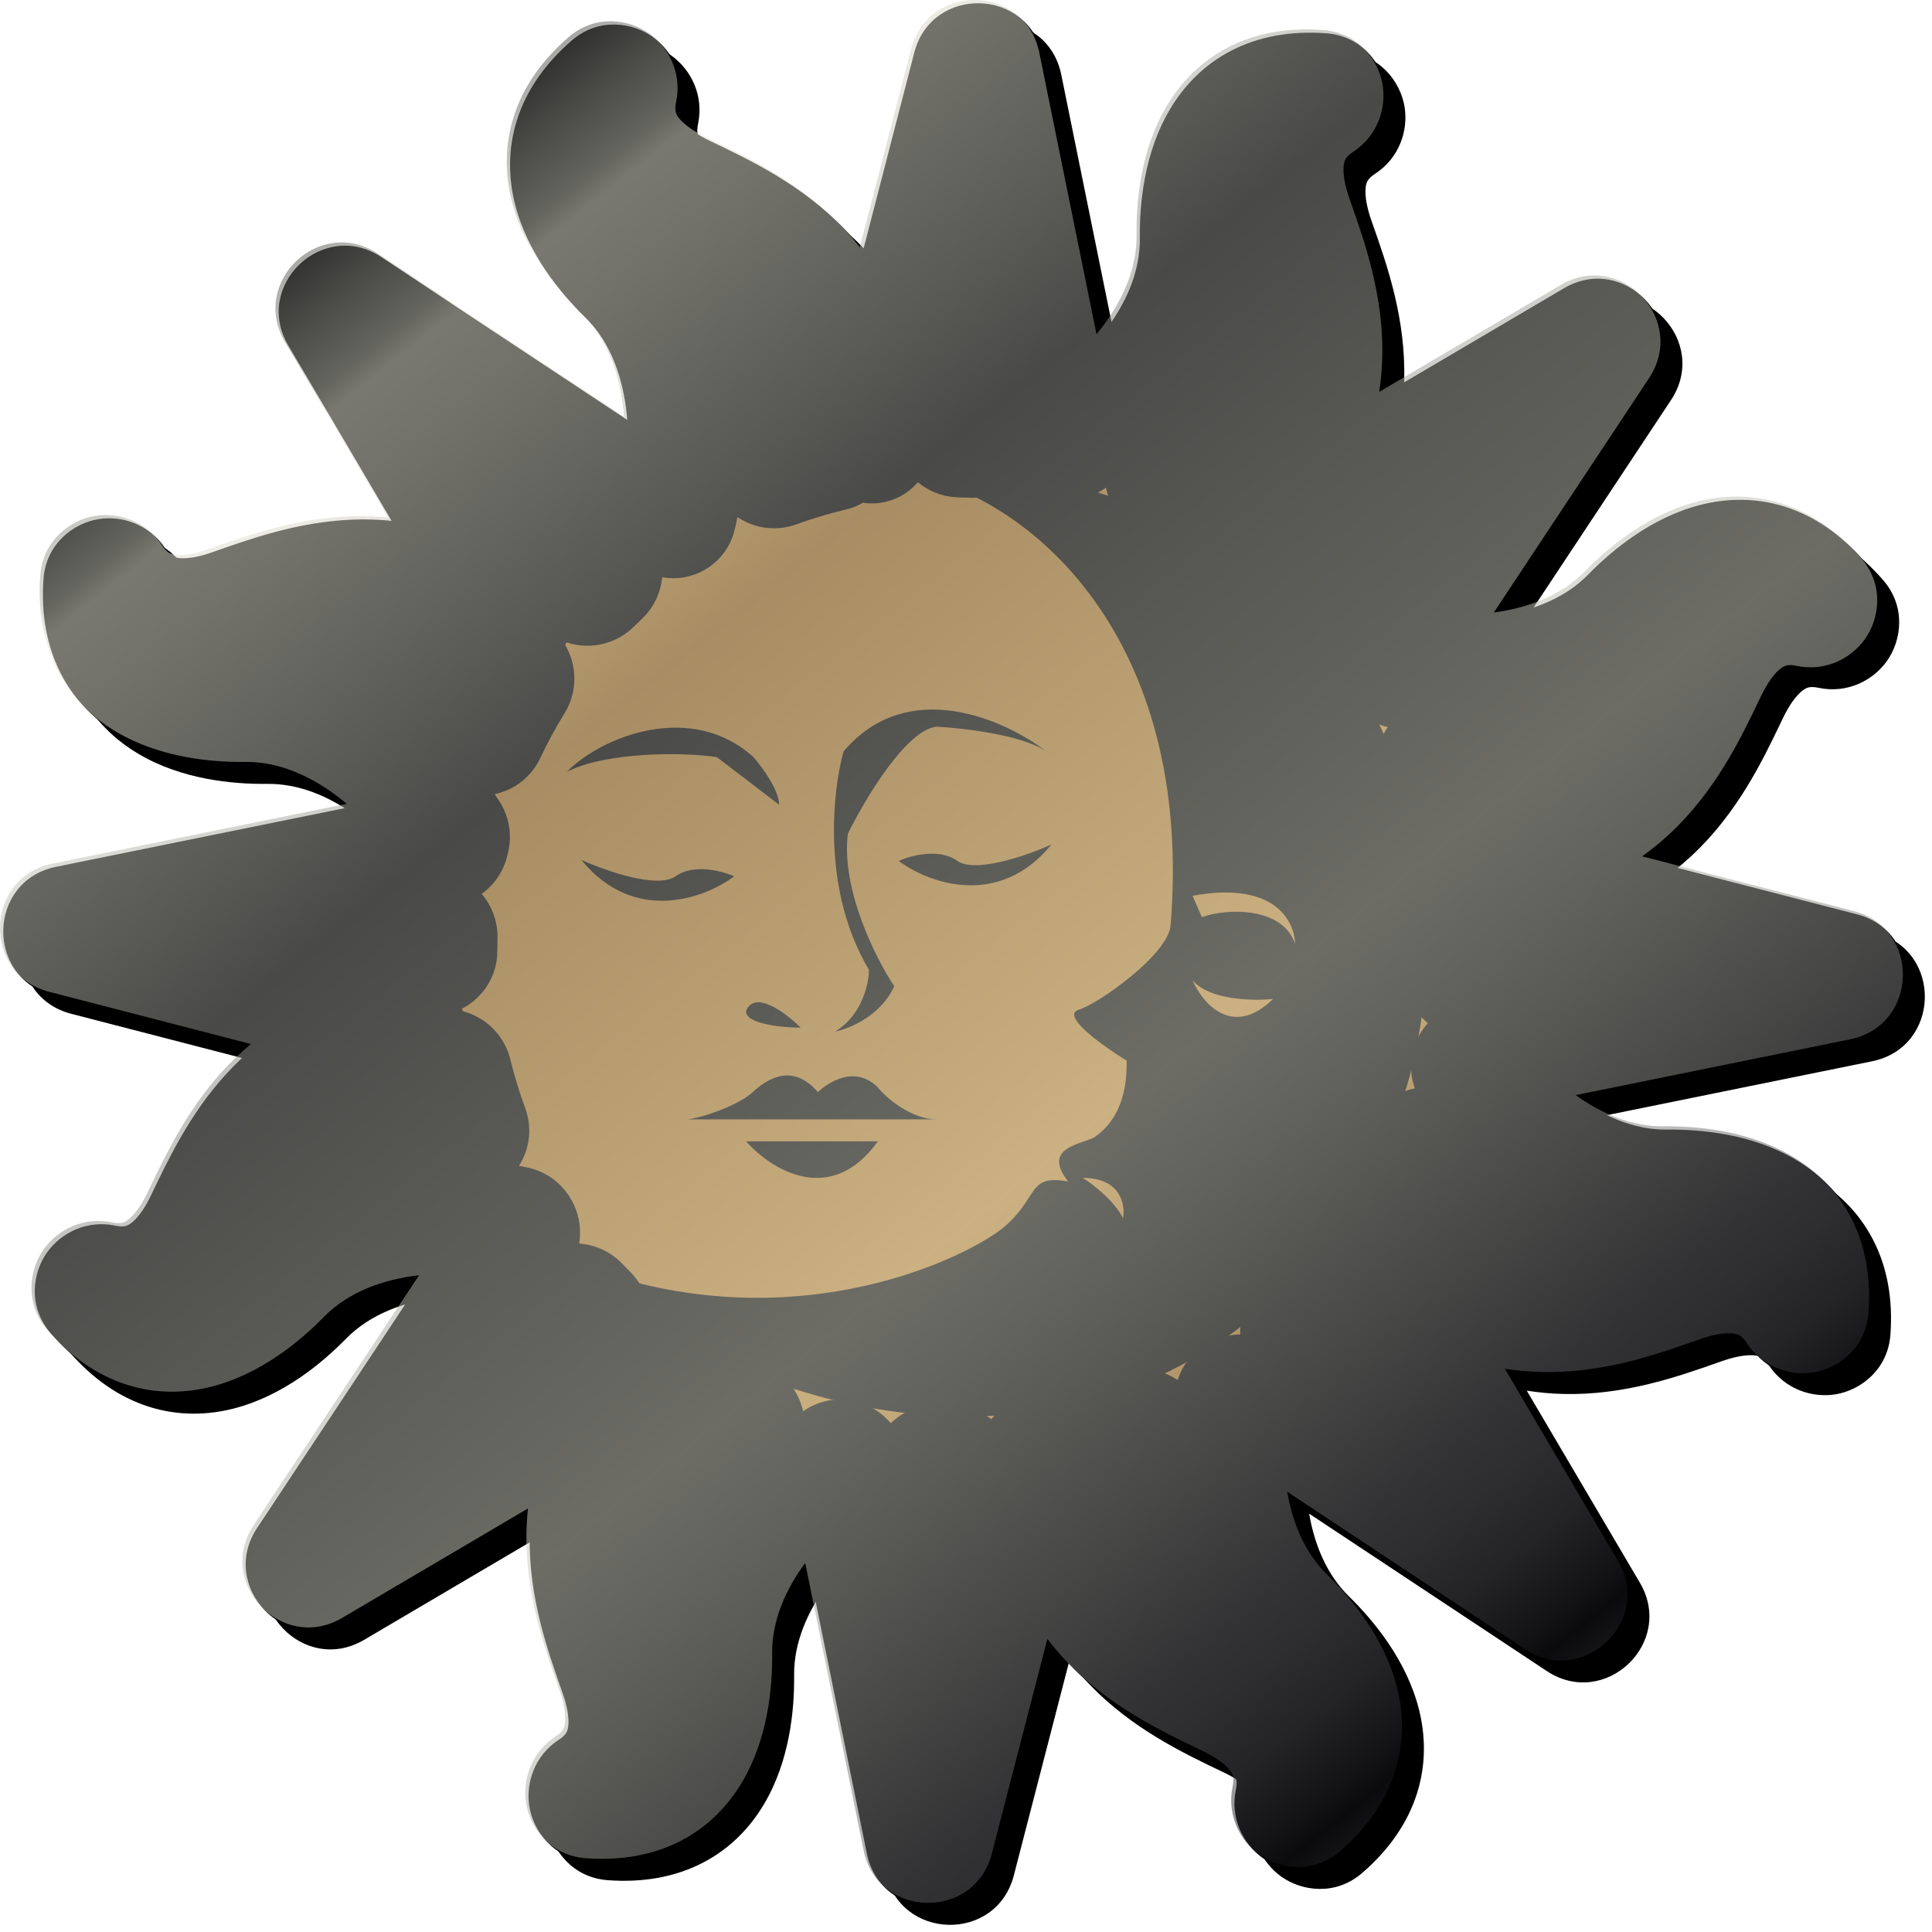 <svg width="264" height="264" viewBox="0 0 264 264" fill="none" xmlns="http://www.w3.org/2000/svg">
<path fill-rule="evenodd" clip-rule="evenodd" d="M56.057 73.721C54.215 73.537 52.401 73.493 50.614 73.566C43.367 73.864 36.932 76.127 32.022 77.854L31.58 78.01C28.241 79.183 26.787 78.812 26.417 78.684C26.052 78.558 25.651 78.293 25.15 77.525C22.954 74.159 19.175 72.977 16.003 73.494C12.629 74.043 8.85 76.819 8.5 81.673C8.154 86.492 8.931 90.878 10.905 94.671C12.879 98.465 15.786 101.155 18.892 102.999C24.834 106.527 31.818 107.164 36.493 107.113C40.762 107.066 44.877 108.731 48.654 111.487C49.248 111.92 49.823 112.373 50.378 112.841L10.208 121.002C0.853 122.903 0.504 136.145 9.746 138.535L37.291 145.661C35.885 146.828 34.595 148.071 33.406 149.375C28.571 154.675 25.652 160.761 23.421 165.414L23.22 165.833C21.689 169.024 20.398 169.789 20.046 169.96C19.699 170.129 19.228 170.225 18.331 170.037C14.398 169.21 10.89 171.046 9.012 173.654C7.015 176.428 6.305 181.063 9.491 184.743C12.653 188.396 16.305 190.947 20.381 192.233C24.46 193.52 28.418 193.367 31.918 192.475C38.614 190.768 44.003 186.279 47.273 182.937C50.63 179.506 55.404 177.813 60.269 177.253L37.685 211.355C32.414 219.314 41.531 228.923 49.756 224.079L75.145 209.126C75.023 210.28 74.955 211.427 74.937 212.567C74.809 220.766 77.342 227.968 79.238 233.357L79.409 233.844C80.583 237.183 80.212 238.637 80.084 239.007C79.958 239.372 79.693 239.773 78.925 240.274C75.559 242.47 74.377 246.249 74.894 249.421C75.443 252.795 78.218 256.574 83.073 256.923C87.892 257.27 92.278 256.492 96.07 254.519C99.864 252.545 102.555 249.638 104.399 246.532C107.927 240.59 108.563 233.606 108.513 228.93C108.464 224.488 110.324 220.235 113.029 216.573L121.002 255.814C122.903 265.169 136.145 265.518 138.535 256.276L146.121 226.954C146.988 228.088 147.908 229.156 148.874 230.164C154.612 236.152 161.567 239.487 166.763 241.978L167.232 242.203C170.423 243.734 171.188 245.025 171.36 245.377C171.529 245.724 171.625 246.195 171.436 247.092C170.609 251.025 172.445 254.533 175.053 256.411C177.827 258.408 182.463 259.118 186.142 255.932C189.795 252.77 192.347 249.118 193.633 245.041C194.919 240.963 194.767 237.005 193.874 233.505C192.167 226.809 187.679 221.42 184.337 218.15C181.31 215.188 179.628 211.123 178.892 206.838L211.355 228.337C219.314 233.608 228.924 224.492 224.079 216.266L208.626 190.028C210.257 190.285 211.875 190.43 213.481 190.476C221.887 190.713 229.255 188.12 234.747 186.188L235.243 186.014C238.582 184.84 240.035 185.212 240.405 185.339C240.77 185.465 241.171 185.73 241.672 186.498C243.869 189.864 247.647 191.046 250.819 190.53C254.193 189.98 257.973 187.205 258.322 182.35C258.669 177.531 257.891 173.145 255.918 169.353C253.943 165.559 251.037 162.868 247.931 161.024C241.989 157.496 235.005 156.86 230.329 156.911C226.025 156.958 221.897 155.215 218.308 152.64L255.814 145.019C265.169 143.118 265.518 129.877 256.276 127.486L227.392 120.014C228.744 119.046 230.007 118.006 231.19 116.902C237.417 111.092 240.832 103.968 243.373 98.669L243.603 98.191C245.134 95 246.424 94.234 246.776 94.063C247.124 93.894 247.594 93.798 248.492 93.987C252.424 94.814 255.932 92.978 257.81 90.37C259.808 87.595 260.518 82.96 257.332 79.281C254.169 75.628 250.518 73.076 246.441 71.79C242.362 70.504 238.404 70.656 234.904 71.549C228.208 73.256 222.819 77.744 219.549 81.086C216.326 84.381 211.795 86.076 207.123 86.7L228.337 54.667C233.608 46.708 224.492 37.098 216.266 41.943L191.465 56.55C191.696 55.017 191.829 53.496 191.874 51.985C192.121 43.56 189.523 36.177 187.588 30.676L187.413 30.179C186.24 26.84 186.611 25.387 186.739 25.017C186.865 24.652 187.13 24.251 187.897 23.75C191.263 21.553 192.445 17.775 191.929 14.603C191.38 11.229 188.604 7.449 183.749 7.1C178.93 6.753 174.544 7.531 170.752 9.504C166.958 11.479 164.267 14.385 162.423 17.491C158.896 23.433 158.259 30.417 158.31 35.093C158.357 39.393 156.666 43.538 153.875 47.337C153.539 47.794 153.191 48.239 152.835 48.673L145.019 10.208C143.119 0.853 129.877 0.504 127.487 9.746L120.489 36.794C119.737 35.829 118.946 34.912 118.12 34.039C112.346 27.936 105.309 24.563 100.064 22.047L99.59 21.82C96.399 20.289 95.634 18.999 95.463 18.647C95.294 18.299 95.198 17.829 95.386 16.931C96.213 12.998 94.377 9.491 91.769 7.613C88.995 5.615 84.36 4.905 80.68 8.091C77.027 11.254 74.476 14.905 73.19 18.982C71.903 23.061 72.056 27.019 72.948 30.519C74.655 37.215 79.144 42.603 82.486 45.874C85.686 49.005 87.436 53.353 88.088 58.235C88.165 58.805 88.225 59.373 88.27 59.939L54.667 37.685C46.708 32.414 37.098 41.53 41.943 49.756L56.057 73.721Z" fill="black"/>
<mask id="path-2-outside-1_72_936" maskUnits="userSpaceOnUse" x="-0.555" y="-0.555" width="262" height="262" fill="black">
<rect fill="white" x="-0.555" y="-0.555" width="262" height="262"/>
<path fill-rule="evenodd" clip-rule="evenodd" d="M163.755 32.451C163.897 45.498 153.457 55.663 146.316 60.22C145.739 60.589 144.988 60.249 144.852 59.578L134.625 9.246C134.414 8.207 132.942 8.168 132.677 9.195L119.372 60.628C119.351 60.706 119.286 60.765 119.206 60.778V60.778C119.088 60.796 118.98 60.706 118.971 60.587C117.242 37.835 104.554 31.747 93.669 26.523L93.574 26.478C84.909 22.32 84.136 16.854 85.003 12.73C85.207 11.76 84.111 10.935 83.362 11.585C72.433 21.046 79.658 31.859 85.526 37.601C95.235 47.1 94.626 62.502 92.598 70.555C92.56 70.707 92.465 70.833 92.333 70.918V70.918C92.126 71.05 91.86 71.049 91.655 70.913L47.695 41.8C46.81 41.214 45.743 42.227 46.281 43.141L70.101 83.586C70.67 84.552 69.352 85.715 68.418 85.093C53.669 75.273 41.968 79.385 31.776 82.967L31.677 83.002C22.61 86.189 18.198 82.871 15.895 79.342C15.354 78.512 13.996 78.703 13.925 79.692C12.888 94.11 25.643 96.648 33.852 96.558C46.802 96.417 56.914 106.703 61.519 113.839C61.664 114.062 61.707 114.332 61.648 114.591C61.615 114.742 61.582 114.892 61.549 115.043C61.464 115.434 61.158 115.74 60.766 115.819L9.246 126.287C8.207 126.499 8.168 127.97 9.195 128.236L55.002 140.085C56.082 140.365 55.98 142.1 54.889 142.33C37.87 145.916 32.556 156.989 27.923 166.644L27.877 166.739C23.719 175.404 18.253 176.178 14.13 175.311C13.159 175.107 12.335 176.202 12.984 176.952C22.446 187.88 33.259 180.655 39 174.787C47.931 165.66 62.079 165.652 70.432 167.368C70.693 167.422 70.916 167.581 71.061 167.805C71.075 167.827 71.089 167.849 71.103 167.871C71.321 168.208 71.321 168.641 71.1 168.975L41.8 213.217C41.215 214.101 42.227 215.169 43.141 214.631L89.605 187.266C89.653 187.237 89.714 187.24 89.759 187.272V187.272C89.828 187.32 89.838 187.418 89.785 187.482C75.864 204.343 80.435 217.35 84.367 228.538L84.402 228.637C87.589 237.704 84.271 242.116 80.742 244.419C79.912 244.961 80.103 246.318 81.092 246.389C95.51 247.426 98.047 234.672 97.958 226.463C97.823 214.069 107.237 204.276 114.301 199.42C114.878 199.023 115.659 199.357 115.798 200.043L126.287 251.666C126.499 252.705 127.97 252.744 128.236 251.717L141.809 199.246C141.823 199.194 141.785 199.144 141.732 199.143V199.143C141.631 199.14 141.621 198.99 141.72 198.973C142.014 198.923 142.308 198.872 142.6 198.818C142.696 198.801 142.785 198.873 142.794 198.969C144.711 221.194 157.262 227.216 168.044 232.39L168.139 232.436C176.804 236.594 177.577 242.06 176.71 246.183C176.506 247.154 177.601 247.978 178.351 247.329C189.279 237.868 182.055 227.054 176.187 221.313C167.504 212.817 167.074 199.602 168.53 191.144C168.65 190.448 169.444 190.123 170.033 190.513L213.217 219.112C214.102 219.698 215.169 218.685 214.631 217.771L187.16 171.126C187.116 171.052 187.014 171.037 186.951 171.097V171.097C186.831 171.21 186.639 171.04 186.736 170.906C187.01 170.527 187.28 170.146 187.546 169.761C187.631 169.639 187.806 169.62 187.919 169.717C205.249 184.623 218.537 179.953 229.936 175.946L230.035 175.912C239.103 172.725 243.515 176.043 245.817 179.572C246.359 180.402 247.717 180.21 247.788 179.221C248.825 164.804 236.07 162.266 227.861 162.355C215.633 162.489 205.935 153.325 201.014 146.295C200.61 145.718 200.943 144.93 201.634 144.79L251.666 134.624C252.705 134.413 252.744 132.942 251.717 132.676L199.161 119.08C199.153 119.078 199.145 119.084 199.145 119.093V119.093C199.145 119.109 199.121 119.11 199.119 119.094C199.05 118.654 198.978 118.215 198.901 117.777C198.887 117.699 198.947 117.626 199.026 117.621C222.354 116.101 228.513 103.265 233.79 92.269L233.835 92.175C237.994 83.509 243.46 82.736 247.583 83.603C248.553 83.807 249.378 82.712 248.729 81.962C239.267 71.034 228.454 78.259 222.712 84.126C213.903 93.13 200.017 93.26 191.624 91.614C190.942 91.481 190.634 90.697 191.018 90.117L219.112 47.695C219.698 46.811 218.685 45.743 217.771 46.281L171.769 73.374C171.569 73.492 171.32 73.479 171.133 73.343V73.343C170.857 73.141 170.818 72.739 171.041 72.48C186.038 55.108 181.359 41.794 177.346 30.376L177.311 30.277C174.124 21.209 177.442 16.797 180.971 14.495C181.801 13.953 181.61 12.596 180.621 12.524C166.203 11.487 163.665 24.242 163.755 32.451ZM82.218 77.321C82.629 77.723 82.616 78.389 82.195 78.782C81.785 79.165 81.379 79.553 80.979 79.945C80.553 80.362 79.86 80.329 79.485 79.867L58.817 54.415L82.218 77.321ZM26.031 127.343L58.965 126.991C59.538 126.985 59.998 127.46 59.983 128.033C59.965 128.672 59.957 129.314 59.957 129.957V129.957C59.957 130.439 59.542 130.818 59.062 130.769L26.031 127.343ZM77.8 178.204C78.2 177.796 78.86 177.806 79.254 178.22C79.659 178.645 80.07 179.065 80.485 179.481C80.909 179.904 80.879 180.604 80.414 180.982L54.415 202.095L77.8 178.204ZM127.343 234.881L126.98 200.949C126.974 200.376 127.449 199.915 128.022 199.931C128.567 199.946 129.113 199.954 129.66 199.956L129.929 199.977C130.491 200.019 130.907 200.517 130.849 201.077L127.343 234.881ZM234.881 133.569L200.914 133.932C200.336 133.938 199.873 133.454 199.897 132.876C199.916 132.405 199.931 131.933 199.941 131.46L199.977 130.983C200.019 130.421 200.517 130.005 201.077 130.063L234.881 133.569ZM183.078 82.743C182.672 83.157 182.001 83.14 181.609 82.713C181.212 82.278 180.81 81.85 180.402 81.426C179.992 80.999 180.028 80.312 180.487 79.939L206.497 58.817L183.078 82.743ZM133.569 26.031L133.922 58.999C133.928 59.578 133.444 60.04 132.866 60.016C132.298 59.993 131.729 59.977 131.158 59.967C130.566 59.957 130.104 59.445 130.165 58.855L133.569 26.031ZM70.335 93.26C70.584 92.857 70.519 92.33 70.175 92.005C60.016 82.416 51.327 80.73 42.185 83.777C33.739 87.294 27.628 87.838 23.482 87.168C22.347 86.985 21.177 88.545 22.243 88.977C26.007 90.501 30.862 89.69 35.921 88.845L35.921 88.845L35.921 88.845L35.921 88.845L35.921 88.844C37.761 88.537 39.628 88.225 41.478 88.019C49.603 87.117 59.948 95.093 64.883 100.395C65.386 100.936 66.294 100.802 66.61 100.133C67.726 97.767 68.971 95.473 70.335 93.26ZM63.228 155.545C63.964 155.563 64.499 154.826 64.245 154.135C63.351 151.706 62.587 149.214 61.964 146.667C61.851 146.206 61.43 145.883 60.957 145.9C47.322 146.408 40.112 151.343 35.855 159.857C32.37 168.316 28.434 173.022 25.028 175.48C24.096 176.153 24.372 178.083 25.431 177.635C29.17 176.052 32.03 172.044 35.009 167.87C36.093 166.351 37.192 164.811 38.355 163.357C43.363 157.097 55.918 155.365 63.228 155.545ZM94.377 190.254C93.974 190.015 93.454 190.085 93.134 190.428C83.785 200.464 82.158 209.074 85.177 218.129C88.694 226.576 89.238 232.686 88.568 236.832C88.385 237.967 89.945 239.137 90.376 238.072C91.901 234.308 91.09 229.452 90.245 224.393C89.937 222.553 89.625 220.687 89.419 218.836C88.526 210.796 96.326 200.584 101.626 195.589C102.168 195.079 102.021 194.165 101.341 193.86C98.946 192.786 96.621 191.58 94.377 190.254ZM156.977 196.191C157.015 195.428 156.241 194.86 155.53 195.139C153.091 196.096 150.586 196.921 148.024 197.603C147.577 197.722 147.265 198.132 147.276 198.594C147.627 212.723 152.585 220.122 161.256 224.458C169.716 227.944 174.421 231.879 176.879 235.285C177.552 236.217 179.483 235.941 179.035 234.883C177.451 231.143 173.444 228.283 169.269 225.304C167.751 224.22 166.21 223.121 164.756 221.958C158.233 216.739 156.627 203.325 156.977 196.191ZM190.394 165.296C190.284 165.484 190.317 165.726 190.472 165.879C201.093 176.374 210.067 178.29 219.527 175.137C227.974 171.62 234.084 171.076 238.231 171.745C239.366 171.929 240.536 170.369 239.47 169.937C235.706 168.412 230.85 169.224 225.792 170.069L225.792 170.069C223.952 170.377 222.085 170.689 220.234 170.894C211.111 171.908 199.189 161.727 195.271 156.708C195.095 156.483 194.738 156.529 194.628 156.793V156.793C194.621 156.81 194.615 156.827 194.611 156.845C193.846 159.917 191.645 163.529 190.394 165.296V165.296ZM100.456 34.456C109.24 38.848 114.214 46.383 114.448 60.872C114.456 61.34 114.13 61.752 113.674 61.861C111.106 62.472 108.592 63.226 106.142 64.112C105.43 64.37 104.674 63.792 104.719 63.035C105.132 55.988 103.577 42.252 96.957 36.956C95.502 35.793 93.962 34.693 92.443 33.61C88.269 30.631 84.261 27.771 82.678 24.031C82.23 22.972 84.16 22.697 84.833 23.629C87.291 27.034 91.997 30.97 100.456 34.456ZM176.536 40.785C173.019 32.338 172.475 26.228 173.145 22.082C173.328 20.947 171.768 19.777 171.336 20.842C169.811 24.606 170.623 29.462 171.468 34.52C171.776 36.36 172.088 38.227 172.293 40.078C173.229 48.501 164.622 59.31 159.346 64.003C158.677 64.598 158.959 65.877 159.799 66.187C162.231 67.084 164.749 68.588 166.29 69.637C166.698 69.914 167.252 69.869 167.596 69.516C177.812 59.036 179.657 50.148 176.536 40.785ZM236.282 81.279C237.341 80.83 237.617 82.761 236.684 83.434C233.279 85.892 229.343 90.597 225.857 99.057C221.443 107.885 213.854 112.865 199.22 113.052C198.727 113.058 198.303 112.698 198.211 112.213C197.863 110.382 197.146 107.538 196.06 105.184C195.685 104.371 196.391 103.267 197.285 103.32C204.334 103.732 218.063 102.175 223.357 95.557C224.521 94.103 225.62 92.562 226.704 91.044C229.683 86.869 232.542 82.862 236.282 81.279ZM177.817 181.214C177.373 181.596 177.351 182.277 177.77 182.687L202.095 206.497L180.671 180.115C180.316 179.677 179.67 179.62 179.242 179.987L177.817 181.214Z"/>
</mask>
<path fill-rule="evenodd" clip-rule="evenodd" d="M163.755 32.451C163.897 45.498 153.457 55.663 146.316 60.22C145.739 60.589 144.988 60.249 144.852 59.578L134.625 9.246C134.414 8.207 132.942 8.168 132.677 9.195L119.372 60.628C119.351 60.706 119.286 60.765 119.206 60.778V60.778C119.088 60.796 118.98 60.706 118.971 60.587C117.242 37.835 104.554 31.747 93.669 26.523L93.574 26.478C84.909 22.32 84.136 16.854 85.003 12.73C85.207 11.76 84.111 10.935 83.362 11.585C72.433 21.046 79.658 31.859 85.526 37.601C95.235 47.1 94.626 62.502 92.598 70.555C92.56 70.707 92.465 70.833 92.333 70.918V70.918C92.126 71.05 91.86 71.049 91.655 70.913L47.695 41.8C46.81 41.214 45.743 42.227 46.281 43.141L70.101 83.586C70.67 84.552 69.352 85.715 68.418 85.093C53.669 75.273 41.968 79.385 31.776 82.967L31.677 83.002C22.61 86.189 18.198 82.871 15.895 79.342C15.354 78.512 13.996 78.703 13.925 79.692C12.888 94.11 25.643 96.648 33.852 96.558C46.802 96.417 56.914 106.703 61.519 113.839C61.664 114.062 61.707 114.332 61.648 114.591C61.615 114.742 61.582 114.892 61.549 115.043C61.464 115.434 61.158 115.74 60.766 115.819L9.246 126.287C8.207 126.499 8.168 127.97 9.195 128.236L55.002 140.085C56.082 140.365 55.98 142.1 54.889 142.33C37.87 145.916 32.556 156.989 27.923 166.644L27.877 166.739C23.719 175.404 18.253 176.178 14.13 175.311C13.159 175.107 12.335 176.202 12.984 176.952C22.446 187.88 33.259 180.655 39 174.787C47.931 165.66 62.079 165.652 70.432 167.368C70.693 167.422 70.916 167.581 71.061 167.805C71.075 167.827 71.089 167.849 71.103 167.871C71.321 168.208 71.321 168.641 71.1 168.975L41.8 213.217C41.215 214.101 42.227 215.169 43.141 214.631L89.605 187.266C89.653 187.237 89.714 187.24 89.759 187.272V187.272C89.828 187.32 89.838 187.418 89.785 187.482C75.864 204.343 80.435 217.35 84.367 228.538L84.402 228.637C87.589 237.704 84.271 242.116 80.742 244.419C79.912 244.961 80.103 246.318 81.092 246.389C95.51 247.426 98.047 234.672 97.958 226.463C97.823 214.069 107.237 204.276 114.301 199.42C114.878 199.023 115.659 199.357 115.798 200.043L126.287 251.666C126.499 252.705 127.97 252.744 128.236 251.717L141.809 199.246C141.823 199.194 141.785 199.144 141.732 199.143V199.143C141.631 199.14 141.621 198.99 141.72 198.973C142.014 198.923 142.308 198.872 142.6 198.818C142.696 198.801 142.785 198.873 142.794 198.969C144.711 221.194 157.262 227.216 168.044 232.39L168.139 232.436C176.804 236.594 177.577 242.06 176.71 246.183C176.506 247.154 177.601 247.978 178.351 247.329C189.279 237.868 182.055 227.054 176.187 221.313C167.504 212.817 167.074 199.602 168.53 191.144C168.65 190.448 169.444 190.123 170.033 190.513L213.217 219.112C214.102 219.698 215.169 218.685 214.631 217.771L187.16 171.126C187.116 171.052 187.014 171.037 186.951 171.097V171.097C186.831 171.21 186.639 171.04 186.736 170.906C187.01 170.527 187.28 170.146 187.546 169.761C187.631 169.639 187.806 169.62 187.919 169.717C205.249 184.623 218.537 179.953 229.936 175.946L230.035 175.912C239.103 172.725 243.515 176.043 245.817 179.572C246.359 180.402 247.717 180.21 247.788 179.221C248.825 164.804 236.07 162.266 227.861 162.355C215.633 162.489 205.935 153.325 201.014 146.295C200.61 145.718 200.943 144.93 201.634 144.79L251.666 134.624C252.705 134.413 252.744 132.942 251.717 132.676L199.161 119.08C199.153 119.078 199.145 119.084 199.145 119.093V119.093C199.145 119.109 199.121 119.11 199.119 119.094C199.05 118.654 198.978 118.215 198.901 117.777C198.887 117.699 198.947 117.626 199.026 117.621C222.354 116.101 228.513 103.265 233.79 92.269L233.835 92.175C237.994 83.509 243.46 82.736 247.583 83.603C248.553 83.807 249.378 82.712 248.729 81.962C239.267 71.034 228.454 78.259 222.712 84.126C213.903 93.13 200.017 93.26 191.624 91.614C190.942 91.481 190.634 90.697 191.018 90.117L219.112 47.695C219.698 46.811 218.685 45.743 217.771 46.281L171.769 73.374C171.569 73.492 171.32 73.479 171.133 73.343V73.343C170.857 73.141 170.818 72.739 171.041 72.48C186.038 55.108 181.359 41.794 177.346 30.376L177.311 30.277C174.124 21.209 177.442 16.797 180.971 14.495C181.801 13.953 181.61 12.596 180.621 12.524C166.203 11.487 163.665 24.242 163.755 32.451ZM82.218 77.321C82.629 77.723 82.616 78.389 82.195 78.782C81.785 79.165 81.379 79.553 80.979 79.945C80.553 80.362 79.86 80.329 79.485 79.867L58.817 54.415L82.218 77.321ZM26.031 127.343L58.965 126.991C59.538 126.985 59.998 127.46 59.983 128.033C59.965 128.672 59.957 129.314 59.957 129.957V129.957C59.957 130.439 59.542 130.818 59.062 130.769L26.031 127.343ZM77.8 178.204C78.2 177.796 78.86 177.806 79.254 178.22C79.659 178.645 80.07 179.065 80.485 179.481C80.909 179.904 80.879 180.604 80.414 180.982L54.415 202.095L77.8 178.204ZM127.343 234.881L126.98 200.949C126.974 200.376 127.449 199.915 128.022 199.931C128.567 199.946 129.113 199.954 129.66 199.956L129.929 199.977C130.491 200.019 130.907 200.517 130.849 201.077L127.343 234.881ZM234.881 133.569L200.914 133.932C200.336 133.938 199.873 133.454 199.897 132.876C199.916 132.405 199.931 131.933 199.941 131.46L199.977 130.983C200.019 130.421 200.517 130.005 201.077 130.063L234.881 133.569ZM183.078 82.743C182.672 83.157 182.001 83.14 181.609 82.713C181.212 82.278 180.81 81.85 180.402 81.426C179.992 80.999 180.028 80.312 180.487 79.939L206.497 58.817L183.078 82.743ZM133.569 26.031L133.922 58.999C133.928 59.578 133.444 60.04 132.866 60.016C132.298 59.993 131.729 59.977 131.158 59.967C130.566 59.957 130.104 59.445 130.165 58.855L133.569 26.031ZM70.335 93.26C70.584 92.857 70.519 92.33 70.175 92.005C60.016 82.416 51.327 80.73 42.185 83.777C33.739 87.294 27.628 87.838 23.482 87.168C22.347 86.985 21.177 88.545 22.243 88.977C26.007 90.501 30.862 89.69 35.921 88.845L35.921 88.845L35.921 88.845L35.921 88.845L35.921 88.844C37.761 88.537 39.628 88.225 41.478 88.019C49.603 87.117 59.948 95.093 64.883 100.395C65.386 100.936 66.294 100.802 66.61 100.133C67.726 97.767 68.971 95.473 70.335 93.26ZM63.228 155.545C63.964 155.563 64.499 154.826 64.245 154.135C63.351 151.706 62.587 149.214 61.964 146.667C61.851 146.206 61.43 145.883 60.957 145.9C47.322 146.408 40.112 151.343 35.855 159.857C32.37 168.316 28.434 173.022 25.028 175.48C24.096 176.153 24.372 178.083 25.431 177.635C29.17 176.052 32.03 172.044 35.009 167.87C36.093 166.351 37.192 164.811 38.355 163.357C43.363 157.097 55.918 155.365 63.228 155.545ZM94.377 190.254C93.974 190.015 93.454 190.085 93.134 190.428C83.785 200.464 82.158 209.074 85.177 218.129C88.694 226.576 89.238 232.686 88.568 236.832C88.385 237.967 89.945 239.137 90.376 238.072C91.901 234.308 91.09 229.452 90.245 224.393C89.937 222.553 89.625 220.687 89.419 218.836C88.526 210.796 96.326 200.584 101.626 195.589C102.168 195.079 102.021 194.165 101.341 193.86C98.946 192.786 96.621 191.58 94.377 190.254ZM156.977 196.191C157.015 195.428 156.241 194.86 155.53 195.139C153.091 196.096 150.586 196.921 148.024 197.603C147.577 197.722 147.265 198.132 147.276 198.594C147.627 212.723 152.585 220.122 161.256 224.458C169.716 227.944 174.421 231.879 176.879 235.285C177.552 236.217 179.483 235.941 179.035 234.883C177.451 231.143 173.444 228.283 169.269 225.304C167.751 224.22 166.21 223.121 164.756 221.958C158.233 216.739 156.627 203.325 156.977 196.191ZM190.394 165.296C190.284 165.484 190.317 165.726 190.472 165.879C201.093 176.374 210.067 178.29 219.527 175.137C227.974 171.62 234.084 171.076 238.231 171.745C239.366 171.929 240.536 170.369 239.47 169.937C235.706 168.412 230.85 169.224 225.792 170.069L225.792 170.069C223.952 170.377 222.085 170.689 220.234 170.894C211.111 171.908 199.189 161.727 195.271 156.708C195.095 156.483 194.738 156.529 194.628 156.793V156.793C194.621 156.81 194.615 156.827 194.611 156.845C193.846 159.917 191.645 163.529 190.394 165.296V165.296ZM100.456 34.456C109.24 38.848 114.214 46.383 114.448 60.872C114.456 61.34 114.13 61.752 113.674 61.861C111.106 62.472 108.592 63.226 106.142 64.112C105.43 64.37 104.674 63.792 104.719 63.035C105.132 55.988 103.577 42.252 96.957 36.956C95.502 35.793 93.962 34.693 92.443 33.61C88.269 30.631 84.261 27.771 82.678 24.031C82.23 22.972 84.16 22.697 84.833 23.629C87.291 27.034 91.997 30.97 100.456 34.456ZM176.536 40.785C173.019 32.338 172.475 26.228 173.145 22.082C173.328 20.947 171.768 19.777 171.336 20.842C169.811 24.606 170.623 29.462 171.468 34.52C171.776 36.36 172.088 38.227 172.293 40.078C173.229 48.501 164.622 59.31 159.346 64.003C158.677 64.598 158.959 65.877 159.799 66.187C162.231 67.084 164.749 68.588 166.29 69.637C166.698 69.914 167.252 69.869 167.596 69.516C177.812 59.036 179.657 50.148 176.536 40.785ZM236.282 81.279C237.341 80.83 237.617 82.761 236.684 83.434C233.279 85.892 229.343 90.597 225.857 99.057C221.443 107.885 213.854 112.865 199.22 113.052C198.727 113.058 198.303 112.698 198.211 112.213C197.863 110.382 197.146 107.538 196.06 105.184C195.685 104.371 196.391 103.267 197.285 103.32C204.334 103.732 218.063 102.175 223.357 95.557C224.521 94.103 225.62 92.562 226.704 91.044C229.683 86.869 232.542 82.862 236.282 81.279ZM177.817 181.214C177.373 181.596 177.351 182.277 177.77 182.687L202.095 206.497L180.671 180.115C180.316 179.677 179.67 179.62 179.242 179.987L177.817 181.214Z" fill="#CA913B"/>
<path d="M163.755 32.451L171.754 32.364L171.754 32.364L163.755 32.451ZM93.669 26.523L90.208 33.736L90.208 33.736L93.669 26.523ZM93.574 26.478L90.113 33.69L90.113 33.69L93.574 26.478ZM85.526 37.601L91.121 31.883L91.121 31.883L85.526 37.601ZM31.776 82.967L34.429 90.515L34.429 90.515L31.776 82.967ZM31.677 83.002L34.33 90.55L34.33 90.55L31.677 83.002ZM33.852 96.558L33.764 88.559L33.764 88.559L33.852 96.558ZM27.923 166.644L35.135 170.106L35.135 170.106L27.923 166.644ZM27.877 166.739L35.09 170.2L35.09 170.2L27.877 166.739ZM39 174.787L44.718 180.382L44.718 180.382L39 174.787ZM84.367 228.538L91.915 225.885L91.915 225.885L84.367 228.538ZM84.402 228.637L91.95 225.984L91.949 225.984L84.402 228.637ZM97.958 226.463L89.959 226.55L89.959 226.55L97.958 226.463ZM168.044 232.39L164.583 239.603L164.583 239.603L168.044 232.39ZM168.139 232.436L171.6 225.223L171.6 225.223L168.139 232.436ZM176.187 221.313L170.592 227.031L170.592 227.031L176.187 221.313ZM229.936 175.946L227.284 168.399L227.284 168.399L229.936 175.946ZM230.035 175.912L227.383 168.364L227.383 168.364L230.035 175.912ZM227.861 162.355L227.948 170.355L227.948 170.355L227.861 162.355ZM233.79 92.269L241.003 95.73L241.003 95.73L233.79 92.269ZM233.835 92.175L226.623 88.713L226.623 88.714L233.835 92.175ZM222.712 84.126L228.43 89.721L228.43 89.721L222.712 84.126ZM177.346 30.376L169.798 33.029L169.798 33.029L177.346 30.376ZM177.311 30.277L169.763 32.929L169.763 32.929L177.311 30.277ZM58.817 54.415L64.413 48.698L52.607 59.458L58.817 54.415ZM26.031 127.343L25.945 119.344L25.206 135.3L26.031 127.343ZM54.415 202.095L48.698 196.499L59.458 208.305L54.415 202.095ZM127.343 234.881L119.344 234.967L135.3 235.707L127.343 234.881ZM129.66 199.956L130.258 191.979L129.976 191.958L129.693 191.957L129.66 199.956ZM234.881 133.569L234.967 141.568L235.707 125.611L234.881 133.569ZM199.941 131.46L191.963 130.862L191.947 131.076L191.943 131.291L199.941 131.46ZM206.497 58.817L212.214 64.413L201.454 52.607L206.497 58.817ZM133.569 26.031L141.569 25.945L125.612 25.206L133.569 26.031ZM42.185 83.777L39.655 76.188L39.379 76.28L39.11 76.392L42.185 83.777ZM35.921 88.845L37.239 96.735L37.405 96.708L37.569 96.673L35.921 88.845ZM35.921 88.845L34.897 80.91L34.583 80.951L34.273 81.016L35.921 88.845ZM35.921 88.845L36.945 96.779L37.219 96.743L37.49 96.689L35.921 88.845ZM35.921 88.844L34.603 80.954L34.477 80.975L34.352 81L35.921 88.844ZM41.478 88.019L42.362 95.971L42.362 95.971L41.478 88.019ZM35.855 159.857L28.7 156.279L28.57 156.54L28.459 156.809L35.855 159.857ZM35.009 167.87L41.521 172.517L41.521 172.517L35.009 167.87ZM38.355 163.357L44.602 168.354L44.602 168.354L38.355 163.357ZM85.177 218.129L77.587 220.659L77.68 220.935L77.791 221.204L85.177 218.129ZM90.245 224.393L98.135 223.075L98.135 223.075L90.245 224.393ZM89.419 218.836L81.468 219.719L81.468 219.719L89.419 218.836ZM161.256 224.458L157.679 231.613L157.939 231.743L158.208 231.854L161.256 224.458ZM169.269 225.304L173.916 218.792L173.916 218.792L169.269 225.304ZM164.756 221.958L169.754 215.711L169.754 215.711L164.756 221.958ZM219.527 175.137L222.057 182.726L222.334 182.634L222.603 182.522L219.527 175.137ZM225.792 170.069L224.473 162.178L224.16 162.231L223.852 162.308L225.792 170.069ZM225.792 170.069L227.11 177.96L227.424 177.907L227.732 177.83L225.792 170.069ZM220.234 170.894L219.351 162.943L219.351 162.943L220.234 170.894ZM100.456 34.456L104.034 27.3L103.774 27.17L103.504 27.059L100.456 34.456ZM96.957 36.956L101.954 30.709L101.954 30.709L96.957 36.956ZM92.443 33.61L97.091 27.098L97.091 27.098L92.443 33.61ZM176.536 40.785L184.125 38.255L184.033 37.979L183.921 37.71L176.536 40.785ZM171.468 34.52L179.359 33.202L179.359 33.202L171.468 34.52ZM172.293 40.078L180.244 39.194L180.244 39.194L172.293 40.078ZM225.857 99.057L233.013 102.635L233.143 102.374L233.254 102.105L225.857 99.057ZM223.357 95.557L229.604 100.555L229.604 100.555L223.357 95.557ZM226.704 91.044L220.192 86.397L220.192 86.397L226.704 91.044ZM202.095 206.497L196.499 212.214L208.306 201.454L202.095 206.497ZM177.77 182.687L183.366 176.97L177.77 182.687ZM177.817 181.214L172.599 175.15L177.817 181.214ZM159.346 64.003L164.663 69.981L159.346 64.003ZM194.611 156.845L202.374 158.779L194.611 156.845ZM190.472 165.879L196.095 160.188L190.472 165.879ZM190.394 165.296L183.864 160.676L183.666 160.956L183.492 161.252L190.394 165.296ZM101.626 195.589L107.113 201.412L101.626 195.589ZM101.341 193.86L98.068 201.16L101.341 193.86ZM88.568 236.832L80.671 235.556L88.568 236.832ZM90.376 238.072L82.962 235.068L90.376 238.072ZM25.028 175.48L20.346 168.993L25.028 175.48ZM25.431 177.635L28.549 185.002L25.431 177.635ZM64.245 154.135L71.752 151.372L64.245 154.135ZM63.228 155.545L63.031 163.542L63.228 155.545ZM61.964 146.667L69.734 144.764L61.964 146.667ZM60.957 145.9L61.255 153.895L60.957 145.9ZM23.482 87.168L22.206 95.066L23.482 87.168ZM22.243 88.977L19.239 96.391L22.243 88.977ZM70.175 92.005L75.666 86.187L70.175 92.005ZM70.335 93.26L63.526 89.061L70.335 93.26ZM131.158 59.967L131.293 51.968L131.158 59.967ZM130.165 58.855L138.122 59.681L130.165 58.855ZM133.922 58.999L141.921 58.914L133.922 58.999ZM132.866 60.016L132.539 68.01L132.866 60.016ZM181.609 82.713L175.708 88.114L181.609 82.713ZM183.078 82.743L177.361 77.147L183.078 82.743ZM180.402 81.426L174.638 86.973L180.402 81.426ZM180.487 79.939L185.531 86.149L180.487 79.939ZM199.977 130.983L191.999 130.385L199.977 130.983ZM201.077 130.063L201.902 122.105L201.077 130.063ZM200.914 133.932L200.829 125.933L200.914 133.932ZM199.897 132.876L191.904 132.548L199.897 132.876ZM129.929 199.977L130.527 191.999L129.929 199.977ZM130.849 201.077L122.892 200.252L130.849 201.077ZM126.98 200.949L134.98 200.863L126.98 200.949ZM128.022 199.931L127.805 207.928L128.022 199.931ZM79.254 178.22L85.048 172.703L79.254 178.22ZM77.8 178.204L72.083 172.608L77.8 178.204ZM80.485 179.481L74.831 185.14L80.485 179.481ZM80.414 180.982L85.457 187.192L80.414 180.982ZM59.062 130.769L59.888 122.811L59.062 130.769ZM59.983 128.033L51.986 127.817L59.983 128.033ZM82.195 78.782L76.735 72.935L82.195 78.782ZM82.218 77.321L87.814 71.603L82.218 77.321ZM80.979 79.945L75.381 74.23L80.979 79.945ZM79.485 79.867L73.275 84.91L79.485 79.867ZM171.769 73.374L167.709 66.481L171.769 73.374ZM191.624 91.614L193.164 83.764L191.624 91.614ZM191.018 90.117L184.348 85.7L191.018 90.117ZM199.119 119.094L207.024 117.863L199.119 119.094ZM251.666 134.624L250.073 126.785L251.666 134.624ZM251.717 132.676L253.721 124.931L251.717 132.676ZM180.671 180.115L174.461 185.158L180.671 180.115ZM179.242 179.987L174.024 173.923L179.242 179.987ZM201.014 146.295L194.46 150.883L201.014 146.295ZM201.634 144.79L203.226 152.63L201.634 144.79ZM199.22 113.052L199.118 105.052L199.22 113.052ZM198.211 112.213L190.352 113.707L198.211 112.213ZM186.736 170.906L193.221 175.591L186.736 170.906ZM236.684 83.434L241.367 89.921L236.684 83.434ZM236.282 81.279L233.163 73.912L236.282 81.279ZM187.16 171.126L194.053 167.066L187.16 171.126ZM213.217 219.112L217.635 212.442L213.217 219.112ZM214.631 217.771L207.738 221.831L214.631 217.771ZM166.29 69.637L161.788 76.25L166.29 69.637ZM167.596 69.516L173.325 75.1L167.596 69.516ZM168.53 191.144L160.646 189.786L168.53 191.144ZM170.033 190.513L165.616 197.183L170.033 190.513ZM176.71 246.183L184.539 247.83L176.71 246.183ZM178.351 247.329L173.115 241.281L178.351 247.329ZM173.145 22.082L165.247 20.806L173.145 22.082ZM171.336 20.842L178.751 23.846L171.336 20.842ZM142.6 198.818L141.165 190.948L141.165 190.948L142.6 198.818ZM142.794 198.969L134.823 199.657L142.794 198.969ZM82.678 24.031L90.045 20.912L82.678 24.031ZM84.833 23.629L78.347 28.311L84.833 23.629ZM141.72 198.973L140.386 191.085L140.386 191.085L141.72 198.973ZM141.809 199.246L149.554 201.249L141.809 199.246ZM195.271 156.708L188.965 161.631L195.271 156.708ZM89.785 187.482L95.954 192.576L89.785 187.482ZM89.605 187.266L93.665 194.159L89.605 187.266ZM180.971 14.495L185.342 21.195L180.971 14.495ZM180.621 12.524L180.047 20.504L180.621 12.524ZM179.035 234.883L171.668 238.002L179.035 234.883ZM55.002 140.085L52.998 147.83L55.002 140.085ZM54.889 142.33L53.239 134.502L54.889 142.33ZM9.246 126.287L10.839 134.127L9.246 126.287ZM9.195 128.236L7.191 135.981L9.195 128.236ZM155.53 195.139L158.453 202.585L155.53 195.139ZM156.977 196.191L164.967 196.583L156.977 196.191ZM61.549 115.043L53.731 113.346L61.549 115.043ZM60.766 115.819L62.359 123.659L60.766 115.819ZM171.041 72.48L177.097 77.708L171.041 72.48ZM148.024 197.603L150.083 205.334L148.024 197.603ZM147.276 198.594L139.279 198.793L147.276 198.594ZM61.519 113.839L54.798 118.177L61.519 113.839ZM61.648 114.591L69.455 116.34L61.648 114.591ZM126.287 251.666L118.448 253.259L126.287 251.666ZM128.236 251.717L120.49 249.714L128.236 251.717ZM248.729 81.962L242.681 87.199L248.729 81.962ZM94.377 190.254L98.45 183.367L94.377 190.254ZM70.101 83.586L76.994 79.526L70.101 83.586ZM68.418 85.093L72.852 78.434L68.418 85.093ZM91.655 70.913L87.238 77.583L91.655 70.913ZM114.448 60.872L106.449 61.001L114.448 60.872ZM113.674 61.861L111.82 54.078L113.674 61.861ZM80.742 244.419L76.37 237.719L80.742 244.419ZM81.092 246.389L81.666 238.41L81.092 246.389ZM198.901 117.777L206.78 116.394L198.901 117.777ZM199.026 117.621L198.506 109.638L199.026 117.621ZM92.598 70.555L100.356 72.508L92.598 70.555ZM219.112 47.695L212.442 43.278L219.112 47.695ZM217.771 46.281L213.711 39.388L217.771 46.281ZM15.895 79.342L9.195 83.714L15.895 79.342ZM41.8 213.217L48.47 217.634L41.8 213.217ZM43.141 214.631L39.081 207.737L43.141 214.631ZM64.883 100.395L70.739 94.944L64.883 100.395ZM66.61 100.133L59.374 96.721L66.61 100.133ZM118.971 60.587L110.994 61.193L118.971 60.587ZM71.103 167.871L64.382 172.21L71.103 167.871ZM71.1 168.975L64.43 164.558L71.1 168.975ZM245.817 179.572L252.517 175.2L245.817 179.572ZM247.788 179.221L255.767 179.795L247.788 179.221ZM119.372 60.628L111.626 58.624L119.372 60.628ZM199.161 119.08L201.165 111.335L199.161 119.08ZM85.003 12.73L77.174 11.084L85.003 12.73ZM83.362 11.585L78.125 5.536L83.362 11.585ZM238.231 171.745L236.955 179.643L238.231 171.745ZM239.47 169.937L236.466 177.352L239.47 169.937ZM70.432 167.368L68.821 175.204L70.432 167.368ZM71.061 167.805L77.787 163.474L71.061 167.805ZM134.625 9.246L126.785 10.839L134.625 9.246ZM132.677 9.195L124.932 7.191L132.677 9.195ZM106.142 64.112L103.421 56.589L106.142 64.112ZM104.719 63.035L112.705 63.504L104.719 63.035ZM114.301 199.42L109.769 192.827L114.301 199.42ZM115.798 200.043L107.959 201.636L115.798 200.043ZM47.695 41.8L43.278 48.47L47.695 41.8ZM46.281 43.141L39.388 47.201L46.281 43.141ZM14.13 175.311L12.483 183.139L14.13 175.311ZM12.984 176.952L6.936 182.188L12.984 176.952ZM196.06 105.184L203.325 101.833L196.06 105.184ZM197.285 103.32L196.817 111.306L197.285 103.32ZM187.546 169.761L194.123 174.316L187.546 169.761ZM187.919 169.717L182.702 175.782L187.919 169.717ZM146.316 60.22L150.62 66.964L146.316 60.22ZM144.852 59.578L152.691 57.986L144.852 59.578ZM150.62 66.964C154.874 64.249 160.048 59.924 164.213 54.257C168.391 48.571 171.849 41.11 171.754 32.364L155.755 32.538C155.802 36.838 154.111 40.984 151.32 44.782C148.515 48.599 144.899 51.635 142.012 53.477L150.62 66.964ZM126.785 10.839L137.012 61.171L152.691 57.986L142.465 7.653L126.785 10.839ZM127.117 62.631L140.422 11.198L124.932 7.191L111.626 58.624L127.117 62.631ZM90.208 33.736C95.811 36.425 100.359 38.693 103.942 42.48C107.26 45.987 110.249 51.387 110.994 61.193L126.948 59.981C125.964 47.036 121.745 38.016 115.565 31.484C109.651 25.233 102.412 21.845 97.13 19.311L90.208 33.736ZM90.113 33.69L90.208 33.736L97.13 19.311L97.035 19.265L90.113 33.69ZM77.174 11.084C76.496 14.31 76.352 18.634 78.519 23.09C80.684 27.541 84.638 31.063 90.113 33.69L97.035 19.265C93.844 17.734 93.079 16.444 92.908 16.092C92.739 15.745 92.643 15.274 92.831 14.377L77.174 11.084ZM91.121 31.883C88.595 29.412 86.538 26.523 85.897 24.012C85.616 22.908 85.645 22.03 85.894 21.24C86.143 20.449 86.787 19.201 88.598 17.633L78.125 5.536C74.472 8.699 71.921 12.35 70.635 16.427C69.348 20.506 69.501 24.464 70.393 27.964C72.1 34.66 76.589 40.049 79.931 43.319L91.121 31.883ZM100.356 72.508C101.582 67.638 102.353 60.746 101.393 53.561C100.429 46.354 97.629 38.251 91.121 31.883L79.931 43.319C83.131 46.45 84.881 50.798 85.534 55.68C86.189 60.584 85.641 65.419 84.84 68.601L100.356 72.508ZM43.278 48.47L87.238 77.583L96.072 64.243L52.112 35.13L43.278 48.47ZM76.994 79.526L53.174 39.081L39.388 47.201L63.208 87.646L76.994 79.526ZM34.429 90.515C39.669 88.673 44.049 87.189 48.717 86.998C53.051 86.819 58 87.767 63.984 91.752L72.852 78.434C64.087 72.598 55.811 70.692 48.059 71.011C40.641 71.316 34.075 73.68 29.124 75.42L34.429 90.515ZM34.33 90.55L34.429 90.515L29.124 75.42L29.025 75.455L34.33 90.55ZM9.195 83.714C10.997 86.475 13.953 89.633 18.637 91.252C23.315 92.868 28.601 92.563 34.33 90.55L29.025 75.455C25.686 76.628 24.232 76.257 23.862 76.129C23.497 76.003 23.096 75.738 22.595 74.97L9.195 83.714ZM33.764 88.559C30.231 88.597 26.734 88.01 24.505 86.686C23.526 86.105 22.925 85.464 22.543 84.73C22.16 83.994 21.732 82.656 21.904 80.266L5.945 79.118C5.599 83.938 6.377 88.323 8.35 92.116C10.324 95.91 13.231 98.6 16.337 100.444C22.279 103.972 29.263 104.609 33.939 104.558L33.764 88.559ZM68.241 109.501C65.503 105.258 61.179 100.129 55.53 96.007C49.862 91.871 42.446 88.464 33.764 88.559L33.939 104.558C38.207 104.511 42.323 106.177 46.099 108.932C49.895 111.702 52.93 115.283 54.798 118.177L68.241 109.501ZM69.367 116.739C69.396 116.606 69.425 116.473 69.455 116.34L53.842 112.843C53.804 113.01 53.767 113.178 53.731 113.346L69.367 116.739ZM10.839 134.127L62.359 123.659L59.173 107.98L7.653 118.448L10.839 134.127ZM57.005 132.34L11.198 120.49L7.191 135.981L52.998 147.83L57.005 132.34ZM35.135 170.106C37.517 165.142 39.549 161.026 42.672 157.603C45.573 154.421 49.665 151.606 56.538 150.158L53.239 134.502C43.094 136.639 36.019 141.154 30.851 146.82C25.903 152.244 22.962 158.492 20.71 163.183L35.135 170.106ZM35.09 170.2L35.135 170.106L20.71 163.183L20.665 163.278L35.09 170.2ZM12.483 183.139C15.71 183.818 20.033 183.961 24.489 181.794C28.941 179.629 32.463 175.675 35.09 170.2L20.665 163.278C19.134 166.469 17.843 167.234 17.491 167.405C17.144 167.574 16.673 167.67 15.776 167.482L12.483 183.139ZM33.282 169.192C30.811 171.718 27.922 173.776 25.411 174.416C24.307 174.697 23.429 174.668 22.64 174.419C21.849 174.17 20.6 173.526 19.032 171.715L6.936 182.188C10.098 185.841 13.75 188.392 17.827 189.678C21.905 190.965 25.863 190.812 29.363 189.92C36.059 188.213 41.448 183.725 44.718 180.382L33.282 169.192ZM72.042 159.532C62.828 157.638 45.12 157.094 33.282 169.192L44.718 180.382C50.743 174.225 61.329 173.665 68.821 175.204L72.042 159.532ZM77.825 163.532C77.812 163.513 77.799 163.493 77.787 163.474L64.335 172.137C64.351 172.161 64.366 172.185 64.382 172.21L77.825 163.532ZM48.47 217.634L77.769 173.392L64.43 164.558L35.13 208.8L48.47 217.634ZM85.545 180.372L39.081 207.737L47.201 221.524L93.665 194.159L85.545 180.372ZM91.915 225.885C89.891 220.127 88.3 215.381 88.38 210.263C88.454 205.527 90.011 199.774 95.954 192.576L83.617 182.389C75.638 192.052 72.52 201.232 72.382 210.012C72.251 218.41 74.912 225.761 76.82 231.19L91.915 225.885ZM91.949 225.984L91.915 225.885L76.82 231.19L76.855 231.289L91.949 225.984ZM85.114 251.119C87.874 249.317 91.033 246.361 92.652 241.678C94.268 236.999 93.963 231.713 91.95 225.984L76.855 231.289C78.028 234.628 77.657 236.082 77.529 236.452C77.403 236.817 77.138 237.218 76.37 237.719L85.114 251.119ZM89.959 226.55C89.997 230.083 89.409 233.581 88.086 235.809C87.505 236.788 86.864 237.389 86.129 237.771C85.394 238.154 84.056 238.582 81.666 238.41L80.518 254.369C85.337 254.715 89.723 253.938 93.516 251.964C97.309 249.99 100 247.083 101.844 243.977C105.372 238.035 106.009 231.051 105.958 226.376L89.959 226.55ZM109.769 192.827C101.975 198.185 89.78 210.103 89.959 226.55L105.958 226.376C105.867 218.035 112.5 210.366 118.833 206.012L109.769 192.827ZM134.127 250.073L123.638 198.45L107.959 201.636L118.448 253.259L134.127 250.073ZM134.064 197.242L120.49 249.714L135.981 253.721L149.554 201.249L134.064 197.242ZM141.165 190.948C140.906 190.995 140.646 191.041 140.386 191.085L143.055 206.861C143.383 206.805 143.71 206.748 144.036 206.688L141.165 190.948ZM171.505 225.178C165.955 222.515 161.443 220.266 157.87 216.538C154.564 213.089 151.586 207.813 150.764 198.282L134.823 199.657C135.918 212.35 140.175 221.198 146.319 227.609C152.196 233.742 159.351 237.092 164.583 239.603L171.505 225.178ZM171.6 225.223L171.505 225.178L164.583 239.603L164.678 239.648L171.6 225.223ZM184.539 247.83C185.217 244.604 185.36 240.28 183.193 235.824C181.028 231.372 177.074 227.85 171.6 225.223L164.677 239.648C167.868 241.18 168.634 242.47 168.805 242.822C168.974 243.169 169.07 243.64 168.881 244.537L184.539 247.83ZM170.592 227.031C173.117 229.502 175.175 232.391 175.815 234.902C176.097 236.006 176.068 236.884 175.819 237.673C175.569 238.464 174.926 239.713 173.115 241.281L183.587 253.377C187.24 250.215 189.792 246.563 191.078 242.487C192.364 238.408 192.212 234.45 191.32 230.95C189.613 224.254 185.124 218.865 181.782 215.595L170.592 227.031ZM160.646 189.786C159.038 199.127 159.061 215.749 170.592 227.031L181.782 215.595C175.948 209.886 175.109 200.077 176.414 192.501L160.646 189.786ZM217.635 212.442L174.45 183.843L165.616 197.183L208.8 225.782L217.635 212.442ZM180.266 175.186L207.738 221.831L221.524 213.711L194.053 167.066L180.266 175.186ZM180.969 165.207C180.733 165.547 180.494 165.886 180.251 166.221L193.221 175.591C193.526 175.169 193.826 174.744 194.123 174.316L180.969 165.207ZM227.284 168.399C221.416 170.461 216.593 172.074 211.377 171.927C206.548 171.791 200.609 170.08 193.136 163.652L182.702 175.782C192.559 184.261 201.929 187.667 210.926 187.921C219.537 188.163 227.058 185.438 232.589 183.494L227.284 168.399ZM227.383 168.364L227.284 168.399L232.589 183.494L232.688 183.459L227.383 168.364ZM252.517 175.2C250.716 172.439 247.76 169.28 243.076 167.662C238.398 166.045 233.112 166.351 227.383 168.364L232.688 183.459C236.027 182.285 237.48 182.657 237.85 182.785C238.215 182.911 238.616 183.175 239.118 183.943L252.517 175.2ZM227.948 170.355C231.481 170.317 234.979 170.904 237.208 172.227C238.187 172.809 238.788 173.45 239.17 174.184C239.553 174.92 239.98 176.258 239.808 178.647L255.767 179.795C256.114 174.976 255.336 170.59 253.363 166.798C251.388 163.004 248.482 160.313 245.376 158.469C239.434 154.942 232.45 154.305 227.774 154.356L227.948 170.355ZM194.46 150.883C199.892 158.643 211.712 170.532 227.948 170.355L227.774 154.356C219.553 154.445 211.977 148.006 207.568 141.708L194.46 150.883ZM250.073 126.785L200.041 136.95L203.226 152.63L253.259 142.464L250.073 126.785ZM197.158 126.825L249.714 140.421L253.721 124.931L201.165 111.335L197.158 126.825ZM191.021 119.16C191.089 119.547 191.154 119.936 191.214 120.326L207.024 117.863C206.947 117.372 206.866 116.882 206.78 116.394L191.021 119.16ZM226.577 88.808C223.861 94.469 221.572 99.055 217.719 102.65C214.151 105.979 208.615 108.979 198.506 109.638L199.546 125.604C212.765 124.743 221.972 120.565 228.635 114.348C235.014 108.396 238.442 101.066 241.003 95.73L226.577 88.808ZM226.623 88.714L226.577 88.808L241.003 95.73L241.048 95.635L226.623 88.714ZM249.229 75.774C246.003 75.096 241.679 74.953 237.223 77.12C232.772 79.285 229.25 83.239 226.623 88.713L241.048 95.636C242.579 92.445 243.869 91.68 244.221 91.508C244.569 91.34 245.039 91.243 245.937 91.432L249.229 75.774ZM228.43 89.721C230.902 87.196 233.79 85.138 236.302 84.498C237.405 84.216 238.284 84.245 239.073 84.494C239.864 84.744 241.112 85.387 242.681 87.199L254.777 76.726C251.614 73.073 247.963 70.521 243.886 69.235C239.807 67.949 235.849 68.101 232.349 68.994C225.653 70.701 220.265 75.189 216.994 78.531L228.43 89.721ZM190.085 99.465C199.343 101.28 216.747 101.662 228.43 89.721L216.994 78.531C211.058 84.598 200.691 85.24 193.164 83.764L190.085 99.465ZM212.442 43.278L184.348 85.7L197.688 94.535L225.782 52.112L212.442 43.278ZM175.828 80.268L221.831 53.175L213.711 39.388L167.709 66.481L175.828 80.268ZM169.798 33.029C171.864 38.907 173.479 43.736 173.326 48.961C173.184 53.798 171.458 59.755 164.986 67.253L177.097 77.708C185.621 67.834 189.054 58.447 189.319 49.43C189.572 40.8 186.84 33.264 184.893 27.723L169.798 33.029ZM169.763 32.929L169.798 33.029L184.893 27.723L184.858 27.624L169.763 32.929ZM176.599 7.795C173.838 9.597 170.68 12.553 169.061 17.236C167.444 21.915 167.75 27.201 169.763 32.929L184.858 27.624C183.685 24.285 184.056 22.832 184.184 22.462C184.31 22.097 184.575 21.696 185.342 21.195L176.599 7.795ZM171.754 32.364C171.716 28.831 172.303 25.333 173.626 23.105C174.208 22.125 174.849 21.525 175.583 21.143C176.319 20.76 177.657 20.332 180.047 20.504L181.195 4.545C176.375 4.198 171.989 4.976 168.197 6.949C164.403 8.924 161.713 11.831 159.869 14.936C156.341 20.878 155.704 27.862 155.755 32.538L171.754 32.364ZM86.576 85.661C86.932 85.313 87.291 84.969 87.655 84.63L76.735 72.935C76.279 73.361 75.827 73.793 75.381 74.23L86.576 85.661ZM85.695 74.823L65.027 49.372L52.607 59.458L73.275 84.91L85.695 74.823ZM53.221 60.132L76.622 83.038L87.814 71.603L64.413 48.698L53.221 60.132ZM58.879 118.991L25.945 119.344L26.116 135.343L59.051 134.99L58.879 118.991ZM67.957 129.957C67.957 129.386 67.964 128.816 67.98 128.249L51.986 127.817C51.966 128.528 51.957 129.242 51.957 129.957H67.957ZM25.206 135.3L58.237 138.726L59.888 122.811L26.856 119.386L25.206 135.3ZM86.139 173.821C85.771 173.453 85.407 173.08 85.048 172.703L73.461 183.737C73.912 184.21 74.369 184.678 74.831 185.14L86.139 173.821ZM59.458 208.305L85.457 187.192L75.371 174.772L49.372 195.885L59.458 208.305ZM72.083 172.608L48.698 196.499L60.132 207.691L83.517 183.8L72.083 172.608ZM118.98 201.034L119.344 234.967L135.343 234.796L134.98 200.863L118.98 201.034ZM129.693 191.957C129.207 191.955 128.722 191.947 128.239 191.934L127.805 207.928C128.411 207.944 129.018 207.954 129.627 207.956L129.693 191.957ZM130.527 191.999L130.258 191.979L129.062 207.934L129.331 207.954L130.527 191.999ZM135.3 235.707L138.806 201.902L122.892 200.252L119.386 234.056L135.3 235.707ZM201 141.932L234.967 141.568L234.796 125.569L200.829 125.933L201 141.932ZM191.943 131.291C191.934 131.711 191.921 132.13 191.904 132.548L207.89 133.203C207.912 132.679 207.928 132.154 207.939 131.628L191.943 131.291ZM191.999 130.385L191.963 130.862L207.919 132.057L207.954 131.581L191.999 130.385ZM235.707 125.611L201.902 122.105L200.252 138.02L234.056 141.526L235.707 125.611ZM174.638 86.973C174.999 87.349 175.356 87.729 175.708 88.114L187.511 77.311C187.069 76.828 186.621 76.351 186.167 75.879L174.638 86.973ZM201.454 52.607L175.444 73.729L185.531 86.149L211.54 65.027L201.454 52.607ZM188.795 88.339L212.214 64.413L200.78 53.221L177.361 77.147L188.795 88.339ZM141.921 58.914L141.569 25.945L125.57 26.116L125.922 59.085L141.921 58.914ZM131.024 67.966C131.53 67.975 132.035 67.989 132.539 68.01L133.192 52.023C132.561 51.997 131.928 51.979 131.293 51.968L131.024 67.966ZM125.612 25.206L122.208 58.03L138.122 59.681L141.526 26.856L125.612 25.206ZM44.715 91.366C48.062 90.251 50.897 90.115 53.711 90.875C56.644 91.668 60.232 93.622 64.684 97.823L75.666 86.187C69.958 80.8 64.123 77.116 57.886 75.43C51.53 73.712 45.45 74.256 39.655 76.188L44.715 91.366ZM22.206 95.066C28.23 96.039 35.879 95.069 45.26 91.162L39.11 76.392C31.598 79.519 27.026 79.637 24.758 79.271L22.206 95.066ZM34.602 80.954C31.968 81.394 29.962 81.72 28.189 81.81C26.433 81.899 25.599 81.705 25.246 81.562L19.239 96.391C22.65 97.773 26.127 97.936 29.003 97.789C31.864 97.644 34.816 97.14 37.239 96.735L34.602 80.954ZM34.273 81.016L34.273 81.016L37.569 96.673L37.569 96.673L34.273 81.016ZM34.273 81.016L34.273 81.016L37.569 96.673L37.569 96.673L34.273 81.016ZM34.897 80.91L34.897 80.91L36.945 96.779L36.945 96.779L34.897 80.91ZM34.352 81L34.352 81L37.49 96.689L37.49 96.689L34.352 81ZM40.595 80.068C38.489 80.302 36.404 80.653 34.603 80.954L37.24 96.735C39.118 96.421 40.767 96.148 42.362 95.971L40.595 80.068ZM70.739 94.944C67.829 91.818 63.44 88.004 58.508 85.03C53.827 82.207 47.317 79.321 40.595 80.068L42.362 95.971C43.765 95.815 46.49 96.466 50.246 98.731C53.751 100.845 57.002 103.67 59.027 105.845L70.739 94.944ZM63.526 89.061C62.006 91.526 60.618 94.082 59.374 96.721L73.845 103.546C74.833 101.451 75.936 99.42 77.144 97.46L63.526 89.061ZM54.193 148.57C54.889 151.41 55.74 154.19 56.737 156.899L71.752 151.372C70.961 149.223 70.286 147.018 69.734 144.764L54.193 148.57ZM43.011 163.434C44.571 160.314 46.453 158.229 48.927 156.783C51.5 155.279 55.313 154.116 61.255 153.895L60.659 137.906C52.966 138.192 46.357 139.751 40.852 142.97C35.248 146.246 31.397 150.886 28.7 156.279L43.011 163.434ZM29.711 181.967C34.658 178.395 39.38 172.301 43.252 162.905L28.459 156.809C25.359 164.332 22.209 167.648 20.346 168.993L29.711 181.967ZM28.497 163.223C26.946 165.397 25.757 167.046 24.568 168.362C23.389 169.668 22.662 170.12 22.312 170.268L28.549 185.002C31.939 183.567 34.512 181.224 36.442 179.086C38.363 176.96 40.094 174.517 41.521 172.517L28.497 163.223ZM32.108 158.359C30.785 160.014 29.558 161.736 28.497 163.223L41.521 172.517C42.627 170.967 43.6 169.608 44.602 168.354L32.108 158.359ZM63.425 147.547C59.149 147.442 53.441 147.884 47.952 149.284C42.734 150.614 36.258 153.172 32.108 158.359L44.602 168.354C45.461 167.281 47.766 165.843 51.905 164.788C55.773 163.802 59.996 163.468 63.031 163.542L63.425 147.547ZM92.766 215.599C91.66 212.281 91.519 209.469 92.253 206.688C93.016 203.794 94.908 200.26 98.988 195.881L87.281 184.975C82.011 190.632 78.415 196.42 76.782 202.605C75.121 208.9 75.675 214.922 77.587 220.659L92.766 215.599ZM96.466 238.108C97.439 232.084 96.469 224.435 92.562 215.054L77.791 221.204C80.919 228.716 81.037 233.288 80.671 235.556L96.466 238.108ZM82.354 225.712C82.794 228.347 83.12 230.353 83.21 232.125C83.299 233.882 83.105 234.715 82.962 235.068L97.791 241.075C99.173 237.664 99.335 234.188 99.189 231.311C99.043 228.45 98.54 225.499 98.135 223.075L82.354 225.712ZM81.468 219.719C81.702 221.826 82.053 223.91 82.354 225.712L98.135 223.075C97.821 221.197 97.548 219.548 97.37 217.952L81.468 219.719ZM96.14 189.767C93.029 192.699 89.263 197.066 86.334 201.965C83.551 206.619 80.729 213.062 81.468 219.719L97.37 217.952C97.217 216.57 97.847 213.887 100.066 210.176C102.139 206.71 104.924 203.474 107.113 201.412L96.14 189.767ZM90.305 197.14C92.806 198.618 95.397 199.962 98.068 201.16L104.615 186.561C102.495 185.61 100.437 184.543 98.45 183.367L90.305 197.14ZM150.083 205.334C152.941 204.572 155.735 203.653 158.453 202.585L152.606 187.692C150.448 188.539 148.232 189.269 145.964 189.873L150.083 205.334ZM164.834 217.302C161.661 215.716 159.552 213.794 158.098 211.24C156.58 208.575 155.428 204.603 155.274 198.396L139.279 198.793C139.475 206.715 140.977 213.507 144.194 219.157C147.474 224.919 152.181 228.864 157.679 231.613L164.834 217.302ZM183.366 230.603C179.795 225.655 173.7 220.933 164.304 217.061L158.208 231.854C165.732 234.954 169.048 238.104 170.393 239.967L183.366 230.603ZM164.622 231.816C166.797 233.368 168.445 234.556 169.762 235.745C171.067 236.924 171.519 237.651 171.668 238.002L186.402 231.764C184.967 228.374 182.623 225.801 180.486 223.871C178.359 221.951 175.917 220.22 173.916 218.792L164.622 231.816ZM159.759 228.205C161.413 229.529 163.135 230.755 164.622 231.816L173.916 218.792C172.366 217.686 171.007 216.713 169.754 215.711L159.759 228.205ZM148.987 195.798C148.778 200.052 149.143 205.954 150.509 211.656C151.803 217.06 154.371 223.895 159.759 228.205L169.754 215.711C168.618 214.802 167.121 212.32 166.069 207.929C165.088 203.836 164.826 199.463 164.967 196.583L148.987 195.798ZM216.998 167.547C213.544 168.698 210.623 168.812 207.69 167.95C204.609 167.045 200.817 164.854 196.095 160.188L184.849 171.569C190.748 177.398 196.754 181.413 203.18 183.302C209.754 185.233 216.051 184.728 222.057 182.726L216.998 167.547ZM239.507 163.848C233.483 162.875 225.834 163.845 216.452 167.751L222.603 182.522C230.114 179.394 234.686 179.277 236.955 179.643L239.507 163.848ZM227.111 177.96C229.745 177.519 231.751 177.194 233.523 177.104C235.28 177.014 236.114 177.209 236.466 177.352L242.474 162.522C239.063 161.14 235.586 160.978 232.71 161.125C229.848 161.27 226.897 161.773 224.473 162.178L227.111 177.96ZM227.732 177.83L227.732 177.83L223.852 162.308L223.852 162.308L227.732 177.83ZM221.118 178.845C223.224 178.611 225.309 178.261 227.11 177.96L224.473 162.179C222.595 162.492 220.946 162.766 219.351 162.943L221.118 178.845ZM188.965 161.631C191.514 164.895 196.138 169.268 201.391 172.738C206.36 176.021 213.644 179.676 221.118 178.845L219.351 162.943C217.702 163.126 214.463 162.198 210.211 159.388C206.242 156.767 202.946 153.539 201.576 151.784L188.965 161.631ZM196.925 169.917C198.323 167.942 201.238 163.338 202.374 158.779L186.848 154.911C186.691 155.544 186.282 156.562 185.622 157.803C184.993 158.984 184.313 160.041 183.864 160.676L196.925 169.917ZM122.447 60.742C122.316 52.654 120.856 45.729 117.642 39.976C114.36 34.1 109.607 30.087 104.034 27.3L96.879 41.611C100.09 43.217 102.215 45.167 103.674 47.779C105.201 50.513 106.346 54.6 106.449 61.001L122.447 60.742ZM108.864 71.635C111.032 70.851 113.256 70.184 115.528 69.643L111.82 54.078C108.956 54.761 106.153 55.601 103.421 56.589L108.864 71.635ZM91.959 43.203C93.118 44.13 94.637 46.679 95.686 51.162C96.663 55.338 96.897 59.759 96.733 62.566L112.705 63.504C112.954 59.264 112.617 53.293 111.265 47.516C109.984 42.044 107.415 35.078 101.954 30.709L91.959 43.203ZM87.796 40.122C89.346 41.228 90.706 42.2 91.959 43.203L101.954 30.709C100.299 29.385 98.578 28.159 97.091 27.098L87.796 40.122ZM75.311 27.15C76.746 30.54 79.09 33.112 81.227 35.043C83.353 36.963 85.796 38.694 87.796 40.122L97.091 27.098C94.916 25.546 93.268 24.358 91.951 23.169C90.645 21.989 90.193 21.262 90.045 20.912L75.311 27.15ZM103.504 27.059C95.981 23.959 92.665 20.81 91.32 18.947L78.347 28.311C81.918 33.259 88.013 37.981 97.409 41.853L103.504 27.059ZM165.247 20.806C164.274 26.83 165.244 34.478 169.151 43.86L183.921 37.71C180.794 30.198 180.676 25.626 181.042 23.358L165.247 20.806ZM179.359 33.202C178.919 30.567 178.593 28.561 178.503 26.789C178.414 25.032 178.608 24.199 178.751 23.846L163.922 17.838C162.54 21.25 162.377 24.726 162.524 27.603C162.669 30.464 163.173 33.415 163.578 35.839L179.359 33.202ZM180.244 39.194C180.01 37.088 179.66 35.004 179.359 33.202L163.578 35.839C163.892 37.717 164.165 39.366 164.342 40.961L180.244 39.194ZM164.663 69.981C167.837 67.158 171.819 62.698 174.947 57.657C177.909 52.884 181.017 46.143 180.244 39.194L164.342 40.961C164.506 42.436 163.778 45.311 161.352 49.221C159.091 52.864 156.132 56.155 154.029 58.026L164.663 69.981ZM170.792 63.023C168.98 61.79 165.855 59.893 162.566 58.681L157.032 73.693C158.607 74.274 160.517 75.385 161.788 76.25L170.792 63.023ZM168.946 43.315C170.087 46.736 170.207 49.631 169.377 52.527C168.507 55.562 166.39 59.292 161.868 63.932L173.325 75.1C179.018 69.259 182.932 63.306 184.758 56.936C186.623 50.428 186.106 44.197 184.125 38.255L168.946 43.315ZM233.254 102.105C236.354 94.582 239.504 91.265 241.367 89.921L232.002 76.947C227.054 80.519 222.332 86.613 218.461 96.009L233.254 102.105ZM199.322 121.051C207.478 120.947 214.455 119.504 220.25 116.291C226.172 113.009 230.211 108.237 233.013 102.635L218.702 95.479C217.089 98.705 215.127 100.837 212.492 102.298C209.731 103.829 205.596 104.97 199.118 105.052L199.322 121.051ZM188.796 108.535C189.499 110.059 190.065 112.196 190.352 113.707L206.071 110.72C205.662 108.568 204.793 105.016 203.325 101.833L188.796 108.535ZM217.11 90.56C216.183 91.718 213.636 93.236 209.155 94.285C204.981 95.263 200.561 95.498 197.752 95.333L196.817 111.306C201.058 111.554 207.027 111.217 212.803 109.864C218.273 108.583 225.237 106.014 229.604 100.555L217.11 90.56ZM220.192 86.397C219.086 87.947 218.113 89.306 217.11 90.56L229.604 100.555C230.928 98.9 232.154 97.178 233.215 95.691L220.192 86.397ZM233.163 73.912C229.774 75.347 227.201 77.69 225.27 79.828C223.35 81.954 221.619 84.397 220.192 86.397L233.215 95.691C234.767 93.517 235.956 91.868 237.145 90.551C238.324 89.246 239.051 88.794 239.401 88.646L233.163 73.912ZM207.691 200.78L183.366 176.97L172.174 188.404L196.499 212.214L207.691 200.78ZM174.461 185.158L195.885 211.54L208.306 201.454L186.881 175.072L174.461 185.158ZM183.035 187.278L184.461 186.051L174.024 173.923L172.599 175.15L183.035 187.278ZM183.366 176.97C186.297 179.839 186.144 184.602 183.035 187.278L172.599 175.15C168.601 178.59 168.405 184.715 172.174 188.404L183.366 176.97ZM154.029 58.026C151.012 60.71 150.658 64.396 151.18 66.861C151.701 69.318 153.454 72.374 157.032 73.693L162.566 58.681C165.303 59.69 166.495 61.951 166.832 63.543C167.172 65.142 167.011 67.892 164.663 69.981L154.029 58.026ZM187.24 153.724C187.079 154.112 186.948 154.509 186.848 154.911L202.374 158.779C202.283 159.145 202.163 159.507 202.016 159.862L187.24 153.724ZM196.095 160.188C198.519 162.584 199.052 166.346 197.297 169.341L183.492 161.252C181.517 164.623 182.115 168.867 184.849 171.569L196.095 160.188ZM107.113 201.412C111.735 197.055 110.587 189.239 104.615 186.561L98.068 201.16C93.454 199.091 92.601 193.102 96.14 189.767L107.113 201.412ZM80.671 235.556C79.959 239.959 82.468 243.267 84.587 244.783C85.729 245.6 87.909 246.752 90.759 246.439C94.289 246.052 96.739 243.673 97.791 241.075L82.962 235.068C83.798 233.003 85.891 230.877 89.013 230.535C91.455 230.267 93.176 231.255 93.896 231.77C95.174 232.684 96.994 234.84 96.466 238.108L80.671 235.556ZM20.346 168.993C16.73 171.603 16.164 175.717 16.591 178.287C16.821 179.672 17.548 182.028 19.784 183.822C22.554 186.045 25.969 186.095 28.549 185.002L22.312 170.268C24.363 169.4 27.346 169.376 29.796 171.342C31.712 172.879 32.23 174.794 32.375 175.668C32.632 177.218 32.395 180.029 29.711 181.967L20.346 168.993ZM56.737 156.899C55.009 152.205 58.603 147.429 63.425 147.547L63.031 163.542C69.324 163.697 73.988 157.447 71.752 151.372L56.737 156.899ZM69.734 144.764C68.737 140.692 65.005 137.744 60.659 137.906L61.255 153.895C57.856 154.021 54.965 151.721 54.193 148.57L69.734 144.764ZM24.758 79.271C20.355 78.559 17.047 81.068 15.531 83.187C14.714 84.329 13.562 86.509 13.875 89.359C14.262 92.889 16.641 95.339 19.239 96.391L25.246 81.562C27.311 82.398 29.437 84.491 29.779 87.613C30.047 90.055 29.059 91.776 28.544 92.496C27.63 93.774 25.474 95.594 22.206 95.066L24.758 79.271ZM64.684 97.823C62.216 95.494 61.822 91.824 63.526 89.061L77.144 97.46C79.346 93.89 78.823 89.167 75.666 86.187L64.684 97.823ZM131.293 51.968C135.307 52.036 138.554 55.521 138.122 59.681L122.208 58.03C121.654 63.369 125.825 67.879 131.024 67.966L131.293 51.968ZM125.922 59.085C125.879 55.004 129.274 51.863 133.192 52.023L132.539 68.01C137.613 68.217 141.977 64.152 141.921 58.914L125.922 59.085ZM175.708 88.114C179.144 91.868 185.122 92.092 188.795 88.339L177.361 77.147C180.223 74.222 184.858 74.412 187.511 77.311L175.708 88.114ZM186.167 75.879C188.945 78.766 188.772 83.517 185.531 86.149L175.444 73.729C171.284 77.107 171.038 83.233 174.638 86.973L186.167 75.879ZM207.954 131.581C207.659 135.514 204.175 138.427 200.252 138.02L201.902 122.105C196.858 121.582 192.378 125.328 191.999 130.385L207.954 131.581ZM200.829 125.933C204.91 125.889 208.051 129.285 207.89 133.203L191.904 132.548C191.696 137.622 195.761 141.988 201 141.932L200.829 125.933ZM129.331 207.954C125.398 207.659 122.485 204.175 122.892 200.252L138.806 201.902C139.329 196.858 135.584 192.378 130.527 191.999L129.331 207.954ZM134.98 200.863C135.023 204.905 131.689 208.033 127.805 207.928L128.239 191.934C123.21 191.797 118.925 195.846 118.98 201.034L134.98 200.863ZM85.048 172.703C81.585 169.067 75.705 168.907 72.083 172.608L83.517 183.8C80.694 186.684 76.135 186.545 73.461 183.737L85.048 172.703ZM74.831 185.14C71.959 182.271 72.085 177.44 75.371 174.772L85.457 187.192C89.674 183.767 89.86 177.537 86.139 173.821L74.831 185.14ZM51.957 129.957C51.957 125.763 55.579 122.365 59.888 122.811L58.237 138.726C63.504 139.272 67.957 135.115 67.957 129.957H51.957ZM59.051 134.99C55.009 135.033 51.881 131.701 51.986 127.817L67.98 128.249C68.115 123.22 64.067 118.936 58.879 118.991L59.051 134.99ZM87.655 84.63C91.35 81.18 91.541 75.251 87.814 71.603L76.622 83.038C73.718 80.195 73.882 75.599 76.735 72.935L87.655 84.63ZM75.381 74.23C78.26 71.41 83.047 71.562 85.695 74.823L73.275 84.91C76.674 89.095 82.847 89.314 86.576 85.661L75.381 74.23ZM167.709 66.481C170.278 64.968 173.473 65.149 175.844 66.877L166.422 79.809C169.167 81.808 172.861 82.015 175.828 80.268L167.709 66.481ZM193.164 83.764C198.345 84.78 200.293 90.6 197.688 94.535L184.348 85.7C180.974 90.795 183.538 98.181 190.085 99.465L193.164 83.764ZM191.148 118.882C191.405 109.091 205.536 108.318 207.024 117.863L191.214 120.326C192.706 129.902 206.884 129.126 207.142 119.303L191.148 118.882ZM253.259 142.464C262.614 140.563 262.963 127.322 253.721 124.931L249.714 140.421C242.526 138.562 242.797 128.263 250.073 126.785L253.259 142.464ZM186.881 175.072C183.684 171.135 177.868 170.616 174.024 173.923L184.461 186.051C181.471 188.624 176.947 188.22 174.461 185.158L186.881 175.072ZM207.568 141.708C210.622 146.07 207.918 151.677 203.226 152.63L200.041 136.95C193.969 138.184 190.599 145.366 194.46 150.883L207.568 141.708ZM199.118 105.052C202.66 105.007 205.468 107.547 206.071 110.72L190.352 113.707C191.139 117.85 194.793 121.109 199.322 121.051L199.118 105.052ZM181.445 165.293C185.185 161.745 189.899 163.186 192.066 165.105C194.224 167.016 196.204 171.461 193.221 175.591L180.251 166.221C177.171 170.485 179.199 175.082 181.459 177.084C183.728 179.093 188.598 180.562 192.457 176.901L181.445 165.293ZM241.367 89.921C244.983 87.31 245.548 83.197 245.122 80.626C244.892 79.241 244.165 76.885 241.929 75.091C239.158 72.869 235.744 72.819 233.163 73.912L239.401 88.646C237.35 89.514 234.367 89.537 231.917 87.572C230.001 86.035 229.483 84.12 229.338 83.245C229.081 81.696 229.318 78.884 232.002 76.947L241.367 89.921ZM194.053 167.066C191.398 162.559 185.24 161.693 181.445 165.293L192.457 176.901C188.787 180.382 182.833 179.544 180.266 175.186L194.053 167.066ZM208.8 225.782C216.759 231.053 226.369 221.937 221.524 213.711L207.738 221.831C203.97 215.433 211.444 208.343 217.635 212.442L208.8 225.782ZM161.788 76.25C165.275 78.623 170.163 78.344 173.325 75.1L161.868 63.932C164.34 61.395 168.121 61.206 170.792 63.023L161.788 76.25ZM176.414 192.501C175.509 197.759 169.62 199.835 165.616 197.183L174.45 183.843C169.269 180.412 161.791 183.136 160.646 189.786L176.414 192.501ZM168.881 244.537C168.054 248.47 169.89 251.978 172.499 253.856C175.273 255.853 179.908 256.563 183.587 253.377L173.115 241.281C176.045 238.744 179.757 239.366 181.847 240.871C183.771 242.257 185.162 244.867 184.539 247.83L168.881 244.537ZM181.042 23.358C181.753 18.955 179.245 15.646 177.126 14.13C175.984 13.313 173.804 12.162 170.954 12.475C167.424 12.862 164.974 15.241 163.922 17.838L178.751 23.846C177.914 25.911 175.822 28.036 172.699 28.379C170.258 28.647 168.537 27.659 167.816 27.143C166.539 26.23 164.719 24.073 165.247 20.806L181.042 23.358ZM144.036 206.688C139.264 207.559 135.2 204.025 134.823 199.657L150.764 198.282C150.371 193.72 146.127 190.043 141.165 190.948L144.036 206.688ZM90.045 20.912C90.914 22.963 90.937 25.947 88.972 28.396C87.434 30.313 85.519 30.831 84.645 30.976C83.096 31.233 80.284 30.995 78.347 28.311L91.32 18.947C88.71 15.331 84.596 14.765 82.026 15.191C80.641 15.421 78.285 16.148 76.491 18.385C74.269 21.155 74.219 24.569 75.311 27.15L90.045 20.912ZM141.942 191.145C146.901 191.276 149.422 195.389 149.633 198.526C149.844 201.653 147.914 206.039 143.055 206.861L140.386 191.085C135.427 191.924 133.453 196.393 133.669 199.6C133.886 202.817 136.462 207.007 141.521 207.14L141.942 191.145ZM149.554 201.249C150.856 196.217 147.138 191.282 141.942 191.145L141.521 207.14C136.431 207.006 132.789 202.172 134.064 197.242L149.554 201.249ZM201.576 151.784C197.683 146.798 189.732 147.727 187.24 153.724L202.016 159.862C199.744 165.332 192.507 166.168 188.965 161.631L201.576 151.784ZM85.16 193.818C81.228 191.055 80.846 185.744 83.617 182.389L95.954 192.576C98.831 189.092 98.427 183.585 94.359 180.726L85.16 193.818ZM93.665 194.159C91.004 195.727 87.678 195.587 85.16 193.818L94.359 180.726C91.749 178.893 88.303 178.748 85.545 180.372L93.665 194.159ZM185.342 21.195C188.708 18.999 189.89 15.22 189.374 12.048C188.825 8.674 186.049 4.894 181.195 4.545L180.047 20.504C176.181 20.226 173.996 17.16 173.582 14.619C173.201 12.278 174.064 9.449 176.599 7.795L185.342 21.195ZM170.393 239.967C173.003 243.583 177.116 244.149 179.687 243.722C181.072 243.493 183.428 242.766 185.222 240.529C187.444 237.759 187.494 234.344 186.402 231.764L171.668 238.002C170.799 235.95 170.776 232.967 172.741 230.517C174.278 228.601 176.194 228.083 177.068 227.938C178.617 227.681 181.429 227.919 183.366 230.603L170.393 239.967ZM52.998 147.83C48.785 146.74 47.659 142.88 47.771 140.795C47.882 138.745 49.293 135.333 53.239 134.502L56.538 150.158C61.576 149.096 63.584 144.702 63.748 141.657C63.914 138.578 62.299 133.71 57.005 132.34L52.998 147.83ZM7.653 118.448C-1.702 120.348 -2.051 133.59 7.191 135.981L11.198 120.49C18.387 122.35 18.115 132.649 10.839 134.127L7.653 118.448ZM158.453 202.585C153.625 204.481 148.746 200.69 148.987 195.798L164.967 196.583C165.283 190.166 158.856 185.238 152.606 187.692L158.453 202.585ZM53.731 113.346C54.31 110.679 56.413 108.54 59.173 107.98L62.359 123.659C65.903 122.939 68.618 120.189 69.367 116.739L53.731 113.346ZM175.844 66.877C179.497 69.538 179.81 74.566 177.097 77.708L164.986 67.253C161.827 70.912 162.217 76.745 166.422 79.809L175.844 66.877ZM145.964 189.873C142.008 190.927 139.174 194.566 139.279 198.793L155.274 198.396C155.356 201.699 153.146 204.518 150.083 205.334L145.964 189.873ZM54.798 118.177C53.72 116.508 53.456 114.567 53.842 112.843L69.455 116.34C69.958 114.096 69.607 111.617 68.241 109.501L54.798 118.177ZM118.448 253.259C120.348 262.614 133.59 262.963 135.981 253.721L120.49 249.714C122.35 242.526 132.649 242.797 134.127 250.073L118.448 253.259ZM245.937 91.432C249.87 92.259 253.378 90.423 255.255 87.815C257.253 85.041 257.963 80.405 254.777 76.726L242.681 87.199C240.144 84.269 240.766 80.556 242.271 78.466C243.656 76.542 246.267 75.151 249.229 75.774L245.937 91.432ZM98.988 195.881C96.695 198.342 93.072 198.775 90.305 197.14L98.45 183.367C94.876 181.254 90.213 181.828 87.281 184.975L98.988 195.881ZM63.208 87.646C60.978 83.86 62.966 80.327 64.506 78.957C66.022 77.609 69.46 76.175 72.852 78.434L63.984 91.752C68.31 94.632 72.873 92.928 75.14 90.912C77.43 88.875 79.793 84.278 76.994 79.526L63.208 87.646ZM88.027 64.175C90.464 62.619 93.618 62.618 96.072 64.243L87.238 77.583C90.102 79.48 93.787 79.481 96.638 77.66L88.027 64.175ZM106.449 61.001C106.395 57.652 108.69 54.824 111.82 54.078L115.528 69.643C119.571 68.68 122.516 65.029 122.447 60.742L106.449 61.001ZM76.37 237.719C73.004 239.915 71.822 243.694 72.339 246.866C72.888 250.24 75.663 254.019 80.518 254.369L81.666 238.41C85.532 238.688 87.717 241.753 88.131 244.295C88.512 246.635 87.649 249.464 85.114 251.119L76.37 237.719ZM206.78 116.394C207.632 121.249 203.97 125.316 199.546 125.604L198.506 109.638C193.924 109.936 190.142 114.149 191.021 119.16L206.78 116.394ZM84.84 68.601C85.326 66.673 86.53 65.131 88.027 64.175L96.638 77.66C98.399 76.536 99.794 74.74 100.356 72.508L84.84 68.601ZM225.782 52.112C231.053 44.153 221.937 34.543 213.711 39.388L221.831 53.175C215.433 56.943 208.343 49.468 212.442 43.278L225.782 52.112ZM22.595 74.97C20.399 71.605 16.62 70.422 13.448 70.939C10.074 71.488 6.295 74.264 5.945 79.118L21.904 80.266C21.626 84.132 18.561 86.317 16.019 86.731C13.679 87.112 10.85 86.249 9.195 83.714L22.595 74.97ZM35.13 208.8C29.859 216.759 38.976 226.368 47.201 221.524L39.081 207.737C45.479 203.97 52.57 211.444 48.47 217.634L35.13 208.8ZM59.027 105.845C63.315 110.452 71.071 109.429 73.845 103.546L59.374 96.721C61.518 92.175 67.458 91.42 70.739 94.944L59.027 105.845ZM117.987 52.871C122.7 52.144 126.621 55.681 126.948 59.981L110.994 61.193C111.339 65.731 115.476 69.447 120.424 68.684L117.987 52.871ZM64.382 172.21C62.899 169.913 62.872 166.909 64.43 164.558L77.769 173.392C79.769 170.373 79.742 166.502 77.825 163.532L64.382 172.21ZM239.118 183.943C241.314 187.309 245.093 188.491 248.265 187.975C251.638 187.426 255.418 184.65 255.767 179.795L239.808 178.647C240.087 174.782 243.152 172.597 245.694 172.183C248.034 171.802 250.863 172.665 252.517 175.2L239.118 183.943ZM111.626 58.624C112.409 55.598 114.918 53.344 117.987 52.871L120.424 68.684C123.654 68.186 126.293 65.815 127.117 62.631L111.626 58.624ZM201.165 111.335C196.176 110.045 191.283 113.731 191.148 118.882L207.142 119.303C207.007 124.438 202.13 128.112 197.158 126.825L201.165 111.335ZM92.831 14.377C93.658 10.444 91.822 6.936 89.214 5.058C86.44 3.06 81.805 2.351 78.125 5.536L88.598 17.633C85.668 20.169 81.955 19.547 79.865 18.042C77.941 16.657 76.551 14.046 77.174 11.084L92.831 14.377ZM236.955 179.643C241.357 180.354 244.666 177.846 246.182 175.726C246.999 174.585 248.151 172.405 247.838 169.555C247.45 166.024 245.071 163.575 242.474 162.522L236.466 177.352C234.402 176.515 232.276 174.422 231.933 171.3C231.665 168.858 232.653 167.138 233.169 166.417C234.083 165.14 236.239 163.32 239.507 163.848L236.955 179.643ZM68.821 175.204C66.872 174.804 65.297 173.63 64.335 172.137L77.787 163.474C76.536 161.532 74.514 160.04 72.042 159.532L68.821 175.204ZM142.465 7.653C140.564 -1.702 127.322 -2.051 124.932 7.191L140.422 11.198C138.562 18.387 128.263 18.115 126.785 10.839L142.465 7.653ZM103.421 56.589C108.267 54.836 112.988 58.69 112.705 63.504L96.733 62.566C96.361 68.894 102.592 73.904 108.864 71.635L103.421 56.589ZM118.833 206.012C114.462 209.017 108.906 206.298 107.959 201.636L123.638 198.45C122.412 192.416 115.295 189.028 109.769 192.827L118.833 206.012ZM52.112 35.13C44.153 29.859 34.543 38.975 39.388 47.201L53.174 39.081C56.942 45.479 49.468 52.57 43.278 48.47L52.112 35.13ZM15.776 167.482C11.843 166.655 8.335 168.491 6.457 171.099C4.46 173.873 3.75 178.508 6.936 182.188L19.032 171.715C21.569 174.645 20.947 178.358 19.442 180.448C18.057 182.372 15.446 183.762 12.483 183.139L15.776 167.482ZM203.325 101.833C204.547 104.482 203.79 106.924 202.904 108.288C202.013 109.658 199.955 111.49 196.817 111.306L197.752 95.333C193.72 95.097 190.863 97.454 189.489 99.567C188.12 101.672 187.199 105.073 188.796 108.535L203.325 101.833ZM194.123 174.316C191.374 178.285 186.015 178.632 182.702 175.782L193.136 163.652C189.598 160.609 183.887 160.993 180.969 165.207L194.123 174.316ZM142.012 53.477C146.419 50.664 151.769 53.447 152.691 57.986L137.012 61.171C138.206 67.051 145.059 70.513 150.62 66.964L142.012 53.477Z" fill="black" mask="url(#path-2-outside-1_72_936)"/>
<path fill-rule="evenodd" clip-rule="evenodd" d="M159.957 126.448C163.157 87.248 140.957 67.457 122.957 64.456C161.772 61.545 179.871 86.404 185.935 94.733C186.12 94.987 186.294 95.226 186.457 95.448C191.957 102.948 207.957 146.948 172.957 178.448C143.691 204.787 98.957 192.457 80.957 173.457C109.457 183.457 132.957 171.448 137.457 167.448C139.071 166.014 139.913 164.708 140.583 163.669C141.781 161.811 142.429 160.807 145.957 161.448C143.059 157.722 145.874 156.744 148.158 155.951L148.158 155.951C148.632 155.786 149.084 155.629 149.457 155.457C153.957 152.457 153.957 146.948 153.957 144.948C149.957 142.448 144.957 138.678 147.457 137.957C149.957 137.235 159.63 130.457 159.957 126.448ZM102.862 149.228C100.919 151.017 96.116 152.708 93.957 152.957H127.957C124.719 152.957 121.211 150.221 119.862 148.481C116.624 145.498 113.116 147.985 111.767 149.228C108.528 145.499 105.29 146.99 102.862 149.228ZM101.957 155.957C105.257 159.73 113.477 165.012 119.957 155.957H101.957ZM115.275 102.676C124.041 92.318 137.382 98.36 142.957 102.676C139.727 100.424 131.615 99.486 127.963 99.298C123.81 99.748 118.158 109.243 115.852 113.935C114.929 121.591 119.696 131.011 122.195 134.764C120.35 138.817 116.044 140.581 114.121 140.957C117.812 138.705 118.735 134.389 118.735 132.512C112.276 121.704 113.737 108.118 115.275 102.676ZM77.457 105.457C82.457 100.457 94.557 95.857 102.957 103.457C104.124 104.79 106.457 107.957 106.457 109.957L97.957 103.457C93.624 102.79 83.057 102.657 77.457 105.457ZM109.412 140.419C107.746 138.752 104.012 135.819 102.412 137.419C100.412 139.419 105.412 140.419 109.412 140.419ZM122.809 117.641C126.743 120.596 136.426 124.283 143.688 115.39C140.422 116.868 133.272 119.385 130.799 117.625C128.326 115.864 124.442 116.902 122.809 117.641ZM79.434 117.501C86.696 126.394 96.379 122.708 100.313 119.753C98.68 119.013 94.796 117.975 92.323 119.736C89.85 121.497 82.7 118.98 79.434 117.501ZM176.957 128.957C175.26 123.864 167.624 124.106 164.23 125.318L162.957 122.408C174.836 120.226 176.957 126.531 176.957 128.957ZM162.957 133.957C164.308 137.073 168.399 141.946 173.957 136.506C171.255 136.79 165.273 136.676 162.957 133.957ZM147.957 160.957C149.29 161.79 152.257 164.057 153.457 166.457C153.79 164.623 153.157 160.957 147.957 160.957Z" fill="black"/>
<path fill-rule="evenodd" clip-rule="evenodd" d="M53.057 70.721C51.215 70.537 49.401 70.493 47.614 70.566C40.367 70.864 33.932 73.127 29.022 74.854L28.58 75.01C25.241 76.183 23.787 75.812 23.417 75.684C23.052 75.558 22.651 75.293 22.15 74.525C19.954 71.159 16.175 69.977 13.003 70.494C9.629 71.043 5.85 73.819 5.5 78.673C5.154 83.492 5.931 87.878 7.905 91.671C9.879 95.465 12.786 98.155 15.892 99.999C21.834 103.527 28.818 104.164 33.493 104.113C37.762 104.066 41.877 105.731 45.654 108.487C46.248 108.92 46.823 109.373 47.378 109.841L7.208 118.002C-2.147 119.903 -2.496 133.145 6.746 135.535L34.291 142.661C32.885 143.828 31.595 145.071 30.405 146.375C25.571 151.675 22.652 157.761 20.421 162.414L20.22 162.833C18.689 166.024 17.398 166.789 17.046 166.96C16.699 167.129 16.228 167.225 15.331 167.037C11.398 166.21 7.89 168.046 6.012 170.654C4.015 173.428 3.305 178.063 6.491 181.743C9.653 185.396 13.305 187.947 17.381 189.233C21.46 190.52 25.418 190.367 28.918 189.475C35.614 187.768 41.003 183.279 44.273 179.937C47.63 176.506 52.404 174.813 57.269 174.253L34.685 208.355C29.414 216.314 38.531 225.923 46.756 221.079L72.145 206.126C72.023 207.28 71.955 208.427 71.937 209.567C71.809 217.766 74.342 224.968 76.238 230.357L76.409 230.844C77.583 234.183 77.212 235.637 77.084 236.007C76.958 236.372 76.693 236.773 75.925 237.274C72.559 239.47 71.377 243.249 71.894 246.421C72.443 249.795 75.218 253.574 80.073 253.923C84.892 254.27 89.278 253.492 93.07 251.519C96.864 249.545 99.555 246.638 101.399 243.532C104.927 237.59 105.563 230.606 105.513 225.93C105.464 221.488 107.324 217.235 110.029 213.573L118.002 252.814C119.903 262.169 133.145 262.518 135.535 253.276L143.121 223.954C143.988 225.088 144.908 226.156 145.874 227.164C151.612 233.152 158.567 236.487 163.763 238.978L164.232 239.203C167.423 240.734 168.188 242.025 168.36 242.377C168.529 242.724 168.625 243.195 168.436 244.092C167.609 248.025 169.445 251.533 172.053 253.411C174.827 255.408 179.463 256.118 183.142 252.932C186.795 249.77 189.347 246.118 190.633 242.041C191.919 237.963 191.767 234.005 190.874 230.505C189.167 223.809 184.679 218.42 181.337 215.15C178.31 212.188 176.628 208.123 175.892 203.838L208.355 225.337C216.314 230.608 225.924 221.492 221.079 213.266L205.626 187.028C207.257 187.285 208.875 187.43 210.481 187.476C218.887 187.713 226.255 185.12 231.747 183.188L232.243 183.014C235.582 181.84 237.035 182.212 237.405 182.339C237.77 182.465 238.171 182.73 238.672 183.498C240.869 186.864 244.647 188.046 247.819 187.53C251.193 186.98 254.973 184.205 255.322 179.35C255.669 174.531 254.891 170.145 252.918 166.353C250.943 162.559 248.037 159.868 244.931 158.024C238.989 154.496 232.005 153.86 227.329 153.911C223.025 153.958 218.897 152.215 215.308 149.64L252.814 142.019C262.169 140.118 262.518 126.877 253.276 124.486L224.392 117.014C225.744 116.046 227.007 115.006 228.19 113.902C234.417 108.092 237.832 100.968 240.373 95.669L240.603 95.191C242.134 92 243.424 91.234 243.776 91.063C244.124 90.894 244.594 90.798 245.492 90.987C249.424 91.814 252.932 89.978 254.81 87.37C256.808 84.595 257.518 79.96 254.332 76.281C251.169 72.628 247.518 70.076 243.441 68.79C239.362 67.504 235.404 67.656 231.904 68.549C225.208 70.256 219.819 74.744 216.549 78.086C213.326 81.381 208.795 83.076 204.123 83.7L225.337 51.667C230.608 43.708 221.492 34.098 213.266 38.943L188.465 53.55C188.696 52.017 188.829 50.496 188.874 48.985C189.121 40.56 186.523 33.177 184.588 27.676L184.413 27.179C183.24 23.84 183.611 22.387 183.739 22.017C183.865 21.652 184.13 21.251 184.897 20.75C188.263 18.553 189.445 14.775 188.929 11.603C188.38 8.229 185.604 4.449 180.749 4.1C175.93 3.753 171.544 4.531 167.752 6.504C163.958 8.479 161.267 11.385 159.423 14.491C155.896 20.433 155.259 27.417 155.31 32.093C155.357 36.393 153.666 40.538 150.875 44.337C150.539 44.794 150.191 45.239 149.835 45.673L142.019 7.208C140.119 -2.147 126.877 -2.496 124.487 6.746L117.489 33.794C116.737 32.829 115.946 31.912 115.12 31.039C109.346 24.936 102.309 21.563 97.064 19.047L96.59 18.82C93.399 17.289 92.634 15.999 92.463 15.647C92.294 15.299 92.198 14.829 92.386 13.931C93.213 9.999 91.377 6.491 88.769 4.613C85.995 2.615 81.36 1.905 77.68 5.091C74.027 8.254 71.476 11.905 70.19 15.982C68.903 20.061 69.056 24.019 69.948 27.519C71.655 34.215 76.144 39.603 79.486 42.874C82.686 46.005 84.436 50.353 85.088 55.235C85.165 55.805 85.225 56.373 85.27 56.939L51.667 34.685C43.708 29.414 34.098 38.53 38.943 46.756L53.057 70.721Z" fill="url(#paint0_linear_72_936)" fill-opacity="0.53" style="mix-blend-mode:hard-light"/>
<defs>
<linearGradient id="paint0_linear_72_936" x1="26.372" y1="-0.045" x2="230.864" y2="256.577" gradientUnits="userSpaceOnUse">
<stop stop-color="#A9A99F"/>
<stop offset="0.01" stop-color="#898983"/>
<stop offset="0.02" stop-color="#6B6B68"/>
<stop offset="0.04" stop-color="#535352"/>
<stop offset="0.05" stop-color="#434343"/>
<stop offset="0.07" stop-color="#39393A"/>
<stop offset="0.09" stop-color="#363638"/>
<stop offset="0.1" stop-color="#3F3F40"/>
<stop offset="0.11" stop-color="#5A5A58"/>
<stop offset="0.13" stop-color="#84847E"/>
<stop offset="0.16" stop-color="#BFBFB3"/>
<stop offset="0.17" stop-color="#E3E3D3"/>
<stop offset="0.2" stop-color="#D8D8C9"/>
<stop offset="0.26" stop-color="#BABAB0"/>
<stop offset="0.34" stop-color="#8A8A87"/>
<stop offset="0.57" stop-color="#C4C4B8"/>
<stop offset="0.6" stop-color="#CDCDC0"/>
<stop offset="0.65" stop-color="#B9B9AF"/>
<stop offset="0.74" stop-color="#868684"/>
<stop offset="0.8" stop-color="#5F5F63"/>
<stop offset="0.82" stop-color="#57575B"/>
<stop offset="0.85" stop-color="#434348"/>
<stop offset="0.88" stop-color="#232328"/>
<stop offset="0.89" stop-color="#141419"/>
<stop offset="0.92" stop-color="#404042"/>
<stop offset="0.98" stop-color="#94948E"/>
<stop offset="1" stop-color="#B6B6AD"/>
</linearGradient>
</defs>
</svg>
